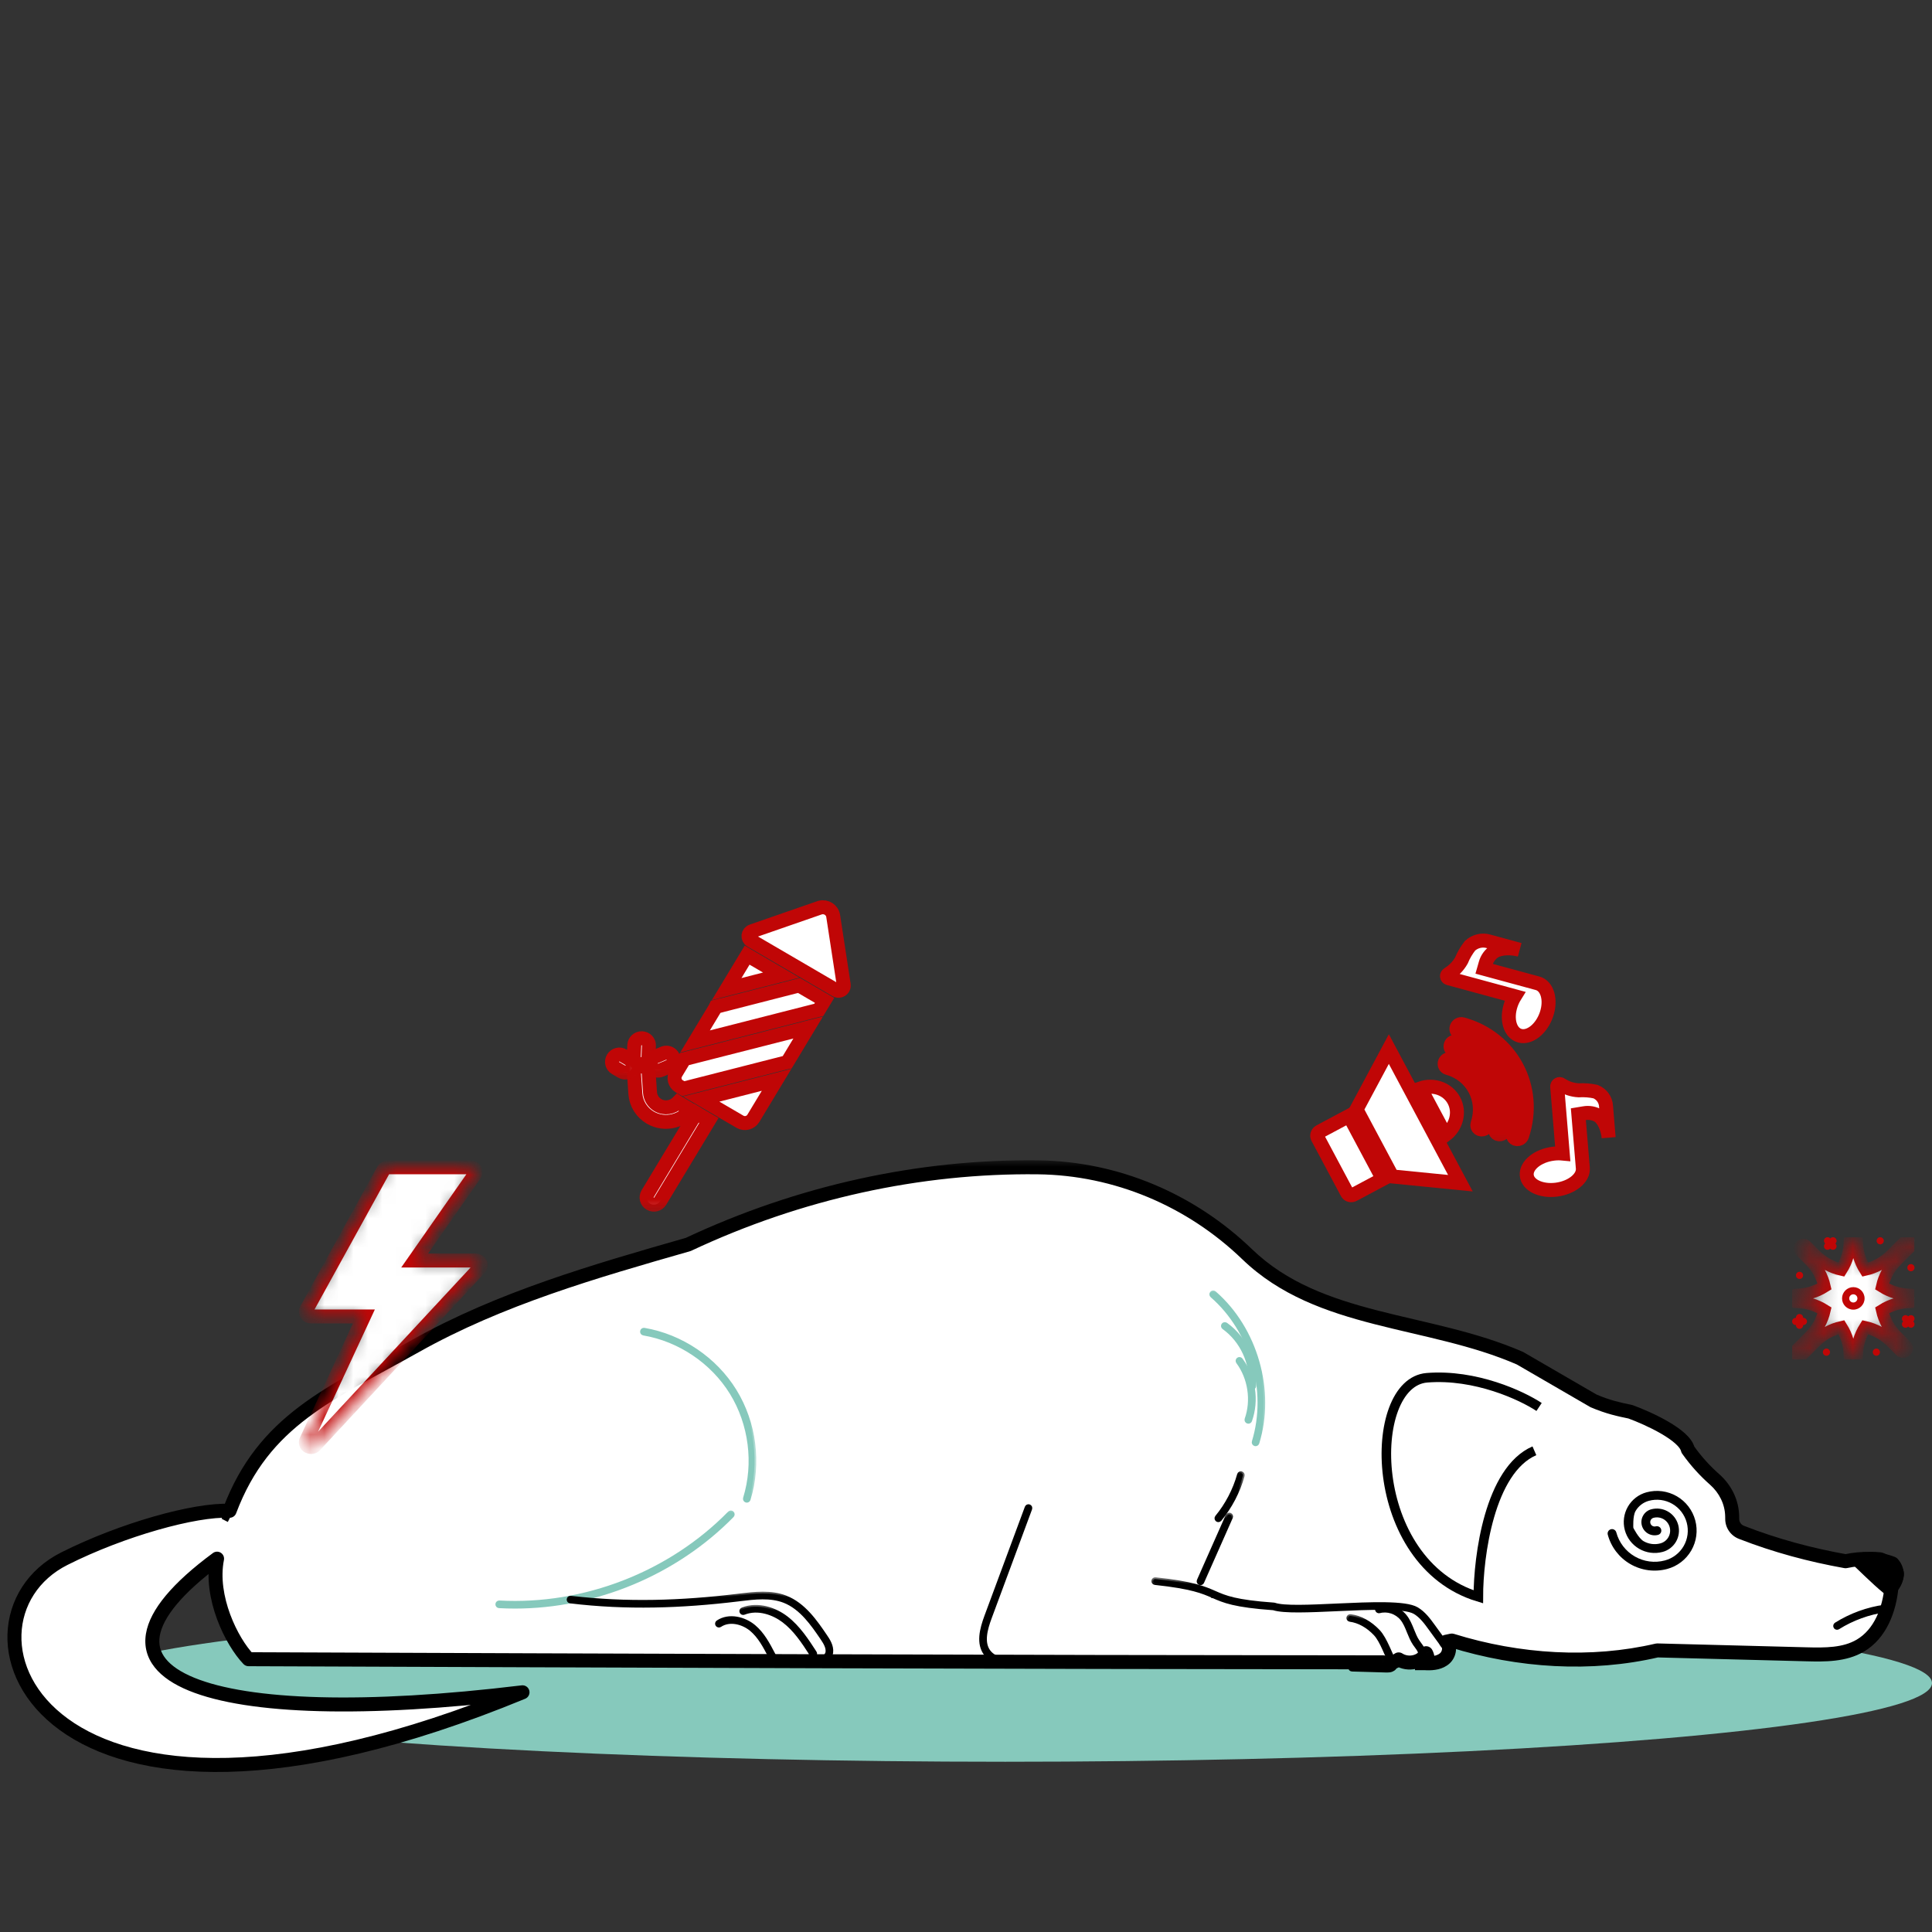 <svg xmlns="http://www.w3.org/2000/svg" fill="none" viewBox="0 0 134 134" height="134" width="134">
<rect x="0" y="0" width="134" height="134" fill="#333333" stroke="none"/>
<ellipse fill="#86C9BC" ry="5.457" rx="64.276" cy="116.735" cx="69.724"></ellipse>
<mask fill="black" height="43" width="133" y="80.417" x="0" maskUnits="userSpaceOnUse" id="path-2-outside-1_0_320">
<rect height="43" width="133" y="80.417" fill="white"></rect>
<path d="M17.239 115.08L17.238 115.08C16.069 113.866 14.526 110.771 15.056 108.106C3.933 116.315 14.394 120.023 36.241 117.375C2.477 131.277 -4.254 112.491 4.463 108.106C8.492 106.08 13.538 104.679 15.924 104.786C18.301 98.472 22.936 96.659 28.818 93.356C34.701 90.052 41.254 88.168 47.74 86.311C55.446 82.691 63.769 80.867 71.991 80.963C77.418 81.026 82.595 83.224 86.501 86.993C91.515 91.831 99.049 91.427 105.423 94.204L110.525 97.163C111.556 97.602 112.313 97.759 113.071 97.915L113.083 97.918C114.32 98.369 116.85 99.525 117.068 100.544C117.659 101.378 118.278 102.04 118.927 102.615C119.662 103.263 120.12 104.176 120.14 105.155L120.14 105.156C120.141 105.219 120.143 105.282 120.143 105.345C120.141 105.759 120.394 106.13 120.782 106.28C123.165 107.21 125.567 107.847 128.004 108.285C129.146 108.041 130.27 108.058 131.257 108.442C131.714 108.949 131.601 109.627 131.192 110.044C131.047 111.659 130.414 113.32 129.028 114.137C127.927 114.787 126.568 114.773 125.287 114.739L114.938 114.47C110.375 115.536 105.359 115.235 100.696 113.785L100.299 113.869C100.625 114.157 100.534 114.728 100.211 115.019C99.888 115.309 99.422 115.374 98.988 115.363C99.052 115.131 99.025 114.875 98.91 114.663C98.609 115.312 97.65 115.508 97.009 115.093C96.693 115.311 96.282 115.42 95.944 115.297C69.715 115.281 43.477 115.181 17.239 115.08Z"></path>
</mask>
<path fill="white" d="M17.239 115.08L17.238 115.08C16.069 113.866 14.526 110.771 15.056 108.106C3.933 116.315 14.394 120.023 36.241 117.375C2.477 131.277 -4.254 112.491 4.463 108.106C8.492 106.08 13.538 104.679 15.924 104.786C18.301 98.472 22.936 96.659 28.818 93.356C34.701 90.052 41.254 88.168 47.74 86.311C55.446 82.691 63.769 80.867 71.991 80.963C77.418 81.026 82.595 83.224 86.501 86.993C91.515 91.831 99.049 91.427 105.423 94.204L110.525 97.163C111.556 97.602 112.313 97.759 113.071 97.915L113.083 97.918C114.32 98.369 116.85 99.525 117.068 100.544C117.659 101.378 118.278 102.04 118.927 102.615C119.662 103.263 120.12 104.176 120.14 105.155L120.14 105.156C120.141 105.219 120.143 105.282 120.143 105.345C120.141 105.759 120.394 106.13 120.782 106.28C123.165 107.21 125.567 107.847 128.004 108.285C129.146 108.041 130.27 108.058 131.257 108.442C131.714 108.949 131.601 109.627 131.192 110.044C131.047 111.659 130.414 113.32 129.028 114.137C127.927 114.787 126.568 114.773 125.287 114.739L114.938 114.47C110.375 115.536 105.359 115.235 100.696 113.785L100.299 113.869C100.625 114.157 100.534 114.728 100.211 115.019C99.888 115.309 99.422 115.374 98.988 115.363C99.052 115.131 99.025 114.875 98.91 114.663C98.609 115.312 97.65 115.508 97.009 115.093C96.693 115.311 96.282 115.42 95.944 115.297C69.715 115.281 43.477 115.181 17.239 115.08Z"></path>
<path mask="url(#path-2-outside-1_0_320)" fill="black" d="M16.14 104.897L15.801 105.559L15.369 105.339L15.708 104.676L16.14 104.897ZM17.238 115.08L17.236 115.565C17.105 115.565 16.979 115.511 16.888 115.417L17.238 115.08ZM17.239 115.08L17.241 114.595L17.241 114.595L17.239 115.08ZM95.944 115.297L95.944 114.812C96 114.812 96.057 114.822 96.11 114.841L95.944 115.297ZM97.009 115.093L96.734 114.693C96.896 114.582 97.109 114.579 97.273 114.686L97.009 115.093ZM98.91 114.663L98.471 114.459C98.548 114.293 98.712 114.184 98.896 114.178C99.079 114.173 99.25 114.271 99.337 114.433L98.91 114.663ZM98.988 115.363L98.976 115.848C98.826 115.844 98.686 115.772 98.597 115.651C98.509 115.531 98.48 115.376 98.52 115.232L98.988 115.363ZM100.211 115.019L100.535 115.379V115.379L100.211 115.019ZM100.299 113.869L99.978 114.233C99.841 114.112 99.783 113.924 99.83 113.747C99.876 113.569 100.018 113.433 100.197 113.395L100.299 113.869ZM100.696 113.785L100.594 113.31C100.676 113.293 100.76 113.297 100.84 113.321L100.696 113.785ZM114.938 114.47L114.827 113.998C114.868 113.989 114.909 113.984 114.95 113.985L114.938 114.47ZM125.287 114.739L125.3 114.254L125.3 114.254L125.287 114.739ZM129.028 114.137L128.782 113.719L128.782 113.719L129.028 114.137ZM131.192 110.044L130.709 110C130.719 109.889 130.767 109.784 130.846 109.704L131.192 110.044ZM131.257 108.442L131.433 107.99C131.503 108.018 131.566 108.061 131.617 108.117L131.257 108.442ZM128.004 108.285L128.106 108.759C128.044 108.772 127.981 108.773 127.919 108.762L128.004 108.285ZM120.782 106.28L120.957 105.827L120.958 105.828L120.782 106.28ZM120.143 105.345H120.628V105.347L120.143 105.345ZM120.14 105.156L120.625 105.145V105.145L120.14 105.156ZM120.14 105.155L119.655 105.167L119.655 105.165L120.14 105.155ZM118.927 102.615L118.606 102.978L118.606 102.978L118.927 102.615ZM117.068 100.544L116.672 100.824C116.634 100.77 116.607 100.709 116.593 100.645L117.068 100.544ZM113.083 97.918L113.181 97.443C113.204 97.448 113.227 97.454 113.249 97.462L113.083 97.918ZM113.071 97.915L113.169 97.44L113.169 97.44L113.071 97.915ZM110.525 97.163L110.335 97.609C110.317 97.601 110.299 97.592 110.282 97.582L110.525 97.163ZM105.423 94.204L105.617 93.759C105.634 93.766 105.651 93.775 105.667 93.784L105.423 94.204ZM86.501 86.993L86.838 86.643L86.838 86.643L86.501 86.993ZM71.991 80.963L71.996 80.478H71.996L71.991 80.963ZM47.74 86.311L47.947 86.75C47.923 86.761 47.899 86.771 47.874 86.778L47.74 86.311ZM28.818 93.356L28.58 92.933L28.58 92.933L28.818 93.356ZM15.924 104.786L16.378 104.957C16.304 105.154 16.112 105.28 15.902 105.271L15.924 104.786ZM4.463 108.106L4.245 107.673L4.463 108.106ZM36.241 117.375L36.182 116.893C36.423 116.864 36.649 117.017 36.71 117.252C36.771 117.487 36.65 117.731 36.425 117.823L36.241 117.375ZM15.056 108.106L14.768 107.716C14.929 107.597 15.146 107.589 15.316 107.697C15.485 107.804 15.57 108.004 15.531 108.201L15.056 108.106ZM17.239 114.595L17.241 114.595L17.238 115.565L17.236 115.565L17.239 114.595ZM17.241 114.595C43.48 114.696 69.716 114.796 95.944 114.812L95.943 115.782C69.714 115.766 43.475 115.666 17.238 115.565L17.241 114.595ZM96.11 114.841C96.249 114.892 96.493 114.859 96.734 114.693L97.284 115.492C96.892 115.762 96.315 115.949 95.777 115.752L96.11 114.841ZM97.273 114.686C97.474 114.816 97.739 114.857 97.984 114.803C98.229 114.75 98.398 114.616 98.471 114.459L99.35 114.868C99.122 115.36 98.661 115.648 98.191 115.751C97.721 115.854 97.186 115.785 96.745 115.5L97.273 114.686ZM99.337 114.433C99.512 114.756 99.553 115.142 99.455 115.494L98.52 115.232C98.552 115.121 98.538 114.994 98.484 114.894L99.337 114.433ZM99 114.878C99.402 114.888 99.707 114.819 99.886 114.658L100.535 115.379C100.069 115.799 99.441 115.86 98.976 115.848L99 114.878ZM99.886 114.658C99.952 114.599 100.005 114.497 100.016 114.393C100.026 114.291 99.995 114.248 99.978 114.233L100.62 113.506C100.929 113.778 101.015 114.165 100.981 114.493C100.947 114.819 100.792 115.148 100.535 115.379L99.886 114.658ZM100.197 113.395L100.594 113.31L100.797 114.259L100.4 114.344L100.197 113.395ZM100.84 113.321C105.43 114.749 110.359 115.042 114.827 113.998L115.048 114.943C110.392 116.03 105.287 115.721 100.552 114.248L100.84 113.321ZM114.95 113.985L125.3 114.254L125.275 115.224L114.925 114.955L114.95 113.985ZM125.3 114.254C126.605 114.289 127.82 114.287 128.782 113.719L129.275 114.554C128.034 115.287 126.531 115.257 125.275 115.224L125.3 114.254ZM128.782 113.719C129.971 113.018 130.57 111.549 130.709 110L131.675 110.087C131.524 111.769 130.857 113.622 129.275 114.555L128.782 113.719ZM130.846 109.704C131.112 109.433 131.149 109.047 130.897 108.767L131.617 108.117C132.279 108.85 132.091 109.821 131.538 110.384L130.846 109.704ZM131.081 108.894C130.206 108.553 129.183 108.529 128.106 108.759L127.903 107.81C129.108 107.552 130.334 107.562 131.433 107.99L131.081 108.894ZM127.919 108.762C125.455 108.32 123.022 107.674 120.606 106.732L120.958 105.828C123.308 106.745 125.679 107.375 128.09 107.807L127.919 108.762ZM120.607 106.732C120.033 106.51 119.655 105.959 119.658 105.344L120.628 105.347C120.627 105.559 120.756 105.75 120.957 105.827L120.607 106.732ZM119.658 105.345C119.658 105.289 119.656 105.232 119.655 105.168L120.625 105.145C120.626 105.207 120.628 105.275 120.628 105.345H119.658ZM119.655 105.168L119.655 105.167L120.625 105.144L120.625 105.145L119.655 105.168ZM119.655 105.165C119.638 104.333 119.248 103.545 118.606 102.978L119.248 102.251C120.076 102.982 120.602 104.019 120.625 105.145L119.655 105.165ZM118.606 102.978C117.932 102.381 117.287 101.691 116.672 100.824L117.463 100.263C118.032 101.064 118.625 101.699 119.249 102.252L118.606 102.978ZM112.984 98.393L112.972 98.39L113.169 97.44L113.181 97.443L112.984 98.393ZM112.972 98.39C112.209 98.233 111.413 98.068 110.335 97.609L110.715 96.716C111.699 97.136 112.417 97.285 113.169 97.44L112.972 98.39ZM105.23 94.648C102.09 93.28 98.691 92.705 95.331 91.841C92.005 90.986 88.765 89.852 86.164 87.341L86.838 86.643C89.251 88.972 92.284 90.055 95.573 90.901C98.827 91.739 102.383 92.35 105.617 93.759L105.23 94.648ZM86.164 87.342C82.344 83.656 77.284 81.51 71.985 81.448L71.996 80.478C77.552 80.543 82.846 82.792 86.838 86.643L86.164 87.342ZM71.985 81.448C63.839 81.353 55.588 83.16 47.947 86.75L47.534 85.872C55.304 82.222 63.7 80.381 71.996 80.478L71.985 81.448ZM47.874 86.778C41.379 88.637 34.881 90.507 29.055 93.779L28.58 92.933C34.521 89.597 41.13 87.699 47.607 85.845L47.874 86.778ZM29.055 93.779C23.107 97.119 18.678 98.847 16.378 104.957L15.47 104.615C17.923 98.098 22.764 96.2 28.58 92.933L29.055 93.779ZM15.902 105.271C14.79 105.221 12.993 105.526 10.943 106.113C8.906 106.695 6.666 107.541 4.681 108.54L4.245 107.673C6.289 106.645 8.587 105.777 10.676 105.18C12.752 104.586 14.672 104.244 15.945 104.302L15.902 105.271ZM4.681 108.54C2.658 109.557 1.549 111.395 1.488 113.374C1.426 115.354 2.413 117.534 4.707 119.206C9.31 122.559 19.22 123.859 36.056 116.926L36.425 117.823C19.498 124.793 9.16 123.651 4.136 119.99C1.617 118.155 0.445 115.685 0.518 113.344C0.591 111.002 1.91 108.847 4.245 107.673L4.681 108.54ZM36.299 117.856C30.821 118.52 26.046 118.787 22.137 118.683C18.238 118.579 15.16 118.105 13.101 117.261C12.07 116.838 11.255 116.307 10.731 115.646C10.193 114.969 9.979 114.179 10.123 113.311C10.263 112.463 10.738 111.577 11.504 110.659C12.273 109.738 13.358 108.756 14.768 107.716L15.344 108.497C13.972 109.509 12.952 110.439 12.249 111.281C11.543 112.127 11.182 112.856 11.08 113.469C10.982 114.062 11.12 114.577 11.491 115.043C11.873 115.525 12.522 115.975 13.469 116.363C15.365 117.141 18.303 117.61 22.163 117.713C26.012 117.816 30.737 117.553 36.182 116.893L36.299 117.856ZM16.888 115.417C16.248 114.752 15.539 113.613 15.055 112.305C14.571 110.997 14.292 109.462 14.58 108.012L15.531 108.201C15.29 109.415 15.518 110.76 15.965 111.969C16.412 113.178 17.058 114.194 17.587 114.744L16.888 115.417ZM105.667 93.784L110.768 96.743L110.282 97.582L105.18 94.623L105.667 93.784ZM113.249 97.462C113.886 97.694 114.856 98.107 115.701 98.598C116.123 98.843 116.53 99.117 116.852 99.406C117.16 99.685 117.455 100.034 117.542 100.442L116.593 100.645C116.572 100.544 116.468 100.367 116.202 100.127C115.95 99.9 115.606 99.665 115.214 99.437C114.431 98.983 113.517 98.592 112.917 98.374L113.249 97.462Z"></path>
<path fill="black" d="M127.936 107.971C128.739 107.689 129.598 107.585 130.441 107.667C130.878 107.71 131.864 108.481 132.015 108.909C132.128 109.235 131.988 109.591 131.85 109.906C131.677 110.298 131.374 110.763 130.968 110.672C130.834 110.641 130.721 110.553 130.614 110.467C129.907 109.898 128.719 108.714 127.936 107.971Z"></path>
<mask fill="black" height="12" width="5" y="89.183" x="83.002" maskUnits="userSpaceOnUse" id="path-5-outside-2_0_320">
<rect height="12" width="5" y="89.183" x="83.002" fill="white"></rect>
<path d="M87.084 100.183C87.071 100.183 87.056 100.18 87.043 100.176C86.967 100.153 86.923 100.073 86.947 99.997C88.029 96.465 86.839 92.305 84.051 89.88C83.992 89.828 83.985 89.738 84.037 89.678C84.089 89.618 84.179 89.612 84.24 89.665C87.109 92.161 88.337 96.444 87.222 100.081C87.202 100.142 87.146 100.183 87.084 100.183Z"></path>
</mask>
<path fill="#86C9BC" d="M87.084 100.183C87.071 100.183 87.056 100.18 87.043 100.176C86.967 100.153 86.923 100.073 86.947 99.997C88.029 96.465 86.839 92.305 84.051 89.88C83.992 89.828 83.985 89.738 84.037 89.678C84.089 89.618 84.179 89.612 84.24 89.665C87.109 92.161 88.337 96.444 87.222 100.081C87.202 100.142 87.146 100.183 87.084 100.183Z"></path>
<path mask="url(#path-5-outside-2_0_320)" stroke-width="0.243" stroke="#86C9BC" d="M87.084 100.183C87.071 100.183 87.056 100.18 87.043 100.176C86.967 100.153 86.923 100.073 86.947 99.997C88.029 96.465 86.839 92.305 84.051 89.88C83.992 89.828 83.985 89.738 84.037 89.678C84.089 89.618 84.179 89.612 84.24 89.665C87.109 92.161 88.337 96.444 87.222 100.081C87.202 100.142 87.146 100.183 87.084 100.183Z"></path>
<mask fill="black" height="6" width="4" y="91.275" x="83.808" maskUnits="userSpaceOnUse" id="path-6-outside-3_0_320">
<rect height="6" width="4" y="91.275" x="83.808" fill="white"></rect>
<path d="M86.859 96.275C86.855 96.275 86.85 96.275 86.846 96.273C86.767 96.266 86.708 96.197 86.716 96.118C86.857 94.571 86.132 92.986 84.869 92.082C84.803 92.035 84.789 91.946 84.835 91.882C84.88 91.818 84.971 91.802 85.035 91.849C86.379 92.811 87.152 94.497 87.001 96.144C86.994 96.219 86.931 96.275 86.859 96.275Z"></path>
</mask>
<path fill="#86C9BC" d="M86.859 96.275C86.855 96.275 86.85 96.275 86.846 96.273C86.767 96.266 86.708 96.197 86.716 96.118C86.857 94.571 86.132 92.986 84.869 92.082C84.803 92.035 84.789 91.946 84.835 91.882C84.88 91.818 84.971 91.802 85.035 91.849C86.379 92.811 87.152 94.497 87.001 96.144C86.994 96.219 86.931 96.275 86.859 96.275Z"></path>
<path mask="url(#path-6-outside-3_0_320)" stroke-width="0.243" stroke="#86C9BC" d="M86.859 96.275C86.855 96.275 86.85 96.275 86.846 96.273C86.767 96.266 86.708 96.197 86.716 96.118C86.857 94.571 86.132 92.986 84.869 92.082C84.803 92.035 84.789 91.946 84.835 91.882C84.88 91.818 84.971 91.802 85.035 91.849C86.379 92.811 87.152 94.497 87.001 96.144C86.994 96.219 86.931 96.275 86.859 96.275Z"></path>
<mask fill="black" height="6" width="3" y="93.623" x="84.822" maskUnits="userSpaceOnUse" id="path-7-outside-4_0_320">
<rect height="6" width="3" y="93.623" x="84.822" fill="white"></rect>
<path d="M86.584 98.623C86.569 98.623 86.551 98.62 86.536 98.615C86.461 98.588 86.422 98.507 86.447 98.432C86.909 97.132 86.674 95.577 85.851 94.472C85.803 94.408 85.817 94.318 85.879 94.271C85.944 94.225 86.032 94.238 86.08 94.302C86.973 95.5 87.216 97.12 86.719 98.528C86.699 98.587 86.643 98.623 86.584 98.623Z"></path>
</mask>
<path fill="#86C9BC" d="M86.584 98.623C86.569 98.623 86.551 98.62 86.536 98.615C86.461 98.588 86.422 98.507 86.447 98.432C86.909 97.132 86.674 95.577 85.851 94.472C85.803 94.408 85.817 94.318 85.879 94.271C85.944 94.225 86.032 94.238 86.08 94.302C86.973 95.5 87.216 97.12 86.719 98.528C86.699 98.587 86.643 98.623 86.584 98.623Z"></path>
<path mask="url(#path-7-outside-4_0_320)" stroke-width="0.243" stroke="#86C9BC" d="M86.584 98.623C86.569 98.623 86.551 98.62 86.536 98.615C86.461 98.588 86.422 98.507 86.447 98.432C86.909 97.132 86.674 95.577 85.851 94.472C85.803 94.408 85.817 94.318 85.879 94.271C85.944 94.225 86.032 94.238 86.08 94.302C86.973 95.5 87.216 97.12 86.719 98.528C86.699 98.587 86.643 98.623 86.584 98.623Z"></path>
<mask fill="black" height="14" width="9" y="91.099" x="43.516" maskUnits="userSpaceOnUse" id="path-8-outside-5_0_320">
<rect height="14" width="9" y="91.099" x="43.516" fill="white"></rect>
<path d="M51.797 104.099C51.784 104.099 51.768 104.096 51.754 104.092C51.679 104.069 51.636 103.989 51.66 103.912C52.404 101.498 52.057 98.77 50.733 96.617C49.406 94.464 47.127 92.926 44.634 92.503C44.557 92.489 44.504 92.416 44.519 92.338C44.53 92.259 44.605 92.206 44.682 92.219C47.255 92.657 49.609 94.244 50.976 96.466C52.344 98.688 52.702 101.503 51.934 103.998C51.915 104.059 51.858 104.099 51.797 104.099Z"></path>
</mask>
<path fill="#86C9BC" d="M51.797 104.099C51.784 104.099 51.768 104.096 51.754 104.092C51.679 104.069 51.636 103.989 51.66 103.912C52.404 101.498 52.057 98.77 50.733 96.617C49.406 94.464 47.127 92.926 44.634 92.503C44.557 92.489 44.504 92.416 44.519 92.338C44.53 92.259 44.605 92.206 44.682 92.219C47.255 92.657 49.609 94.244 50.976 96.466C52.344 98.688 52.702 101.503 51.934 103.998C51.915 104.059 51.858 104.099 51.797 104.099Z"></path>
<path mask="url(#path-8-outside-5_0_320)" stroke-width="0.243" stroke="#86C9BC" d="M51.797 104.099C51.784 104.099 51.768 104.096 51.754 104.092C51.679 104.069 51.636 103.989 51.66 103.912C52.404 101.498 52.057 98.77 50.733 96.617C49.406 94.464 47.127 92.926 44.634 92.503C44.557 92.489 44.504 92.416 44.519 92.338C44.53 92.259 44.605 92.206 44.682 92.219C47.255 92.657 49.609 94.244 50.976 96.466C52.344 98.688 52.702 101.503 51.934 103.998C51.915 104.059 51.858 104.099 51.797 104.099Z"></path>
<mask fill="black" height="8" width="18" y="104.446" x="33.482" maskUnits="userSpaceOnUse" id="path-9-outside-6_0_320">
<rect height="8" width="18" y="104.446" x="33.482" fill="white"></rect>
<path d="M35.713 111.446C35.347 111.446 34.982 111.437 34.616 111.416C34.538 111.412 34.478 111.345 34.482 111.266C34.486 111.187 34.554 111.126 34.632 111.13C40.505 111.45 46.47 109.134 50.588 104.932C50.642 104.875 50.733 104.874 50.789 104.929C50.846 104.984 50.847 105.075 50.792 105.132C46.875 109.131 41.305 111.446 35.713 111.446Z"></path>
</mask>
<path fill="#86C9BC" d="M35.713 111.446C35.347 111.446 34.982 111.437 34.616 111.416C34.538 111.412 34.478 111.345 34.482 111.266C34.486 111.187 34.554 111.126 34.632 111.13C40.505 111.45 46.47 109.134 50.588 104.932C50.642 104.875 50.733 104.874 50.789 104.929C50.846 104.984 50.847 105.075 50.792 105.132C46.875 109.131 41.305 111.446 35.713 111.446Z"></path>
<path mask="url(#path-9-outside-6_0_320)" stroke-width="0.243" stroke="#86C9BC" d="M35.713 111.446C35.347 111.446 34.982 111.437 34.616 111.416C34.538 111.412 34.478 111.345 34.482 111.266C34.486 111.187 34.554 111.126 34.632 111.13C40.505 111.45 46.47 109.134 50.588 104.932C50.642 104.875 50.733 104.874 50.789 104.929C50.846 104.984 50.847 105.075 50.792 105.132C46.875 109.131 41.305 111.446 35.713 111.446Z"></path>
<mask fill="black" height="13" width="5" y="103.452" x="67.038" maskUnits="userSpaceOnUse" id="path-10-outside-7_0_320">
<rect height="13" width="5" y="103.452" x="67.038" fill="white"></rect>
<path d="M70.525 115.452C69.673 115.452 68.841 115.347 68.365 114.73C67.805 114.001 68.067 112.993 68.396 112.102L71.198 104.546C71.226 104.473 71.309 104.434 71.383 104.462C71.457 104.49 71.495 104.571 71.467 104.647L68.665 112.201C68.362 113.018 68.117 113.937 68.593 114.555C69.021 115.111 69.85 115.177 70.682 115.165C70.759 115.167 70.827 115.227 70.828 115.306C70.829 115.385 70.765 115.451 70.686 115.452C70.633 115.452 70.579 115.452 70.525 115.452Z"></path>
</mask>
<path fill="black" d="M70.525 115.452C69.673 115.452 68.841 115.347 68.365 114.73C67.805 114.001 68.067 112.993 68.396 112.102L71.198 104.546C71.226 104.473 71.309 104.434 71.383 104.462C71.457 104.49 71.495 104.571 71.467 104.647L68.665 112.201C68.362 113.018 68.117 113.937 68.593 114.555C69.021 115.111 69.85 115.177 70.682 115.165C70.759 115.167 70.827 115.227 70.828 115.306C70.829 115.385 70.765 115.451 70.686 115.452C70.633 115.452 70.579 115.452 70.525 115.452Z"></path>
<path mask="url(#path-10-outside-7_0_320)" stroke-width="0.243" stroke="black" d="M70.525 115.452C69.673 115.452 68.841 115.347 68.365 114.73C67.805 114.001 68.067 112.993 68.396 112.102L71.198 104.546C71.226 104.473 71.309 104.434 71.383 104.462C71.457 104.49 71.495 104.571 71.467 104.647L68.665 112.201C68.362 113.018 68.117 113.937 68.593 114.555C69.021 115.111 69.85 115.177 70.682 115.165C70.759 115.167 70.827 115.227 70.828 115.306C70.829 115.385 70.765 115.451 70.686 115.452C70.633 115.452 70.579 115.452 70.525 115.452Z"></path>
<mask fill="black" height="5" width="3" y="101.451" x="83.359" maskUnits="userSpaceOnUse" id="path-11-outside-8_0_320">
<rect height="5" width="3" y="101.451" x="83.359" fill="white"></rect>
<path d="M84.502 105.451C84.47 105.451 84.438 105.44 84.412 105.417C84.35 105.367 84.341 105.277 84.391 105.216C85.096 104.36 85.626 103.344 85.926 102.275C85.946 102.198 86.025 102.154 86.102 102.175C86.178 102.197 86.222 102.275 86.202 102.351C85.893 103.458 85.343 104.512 84.614 105.399C84.585 105.432 84.543 105.451 84.502 105.451Z"></path>
</mask>
<path fill="black" d="M84.502 105.451C84.47 105.451 84.438 105.44 84.412 105.417C84.35 105.367 84.341 105.277 84.391 105.216C85.096 104.36 85.626 103.344 85.926 102.275C85.946 102.198 86.025 102.154 86.102 102.175C86.178 102.197 86.222 102.275 86.202 102.351C85.893 103.458 85.343 104.512 84.614 105.399C84.585 105.432 84.543 105.451 84.502 105.451Z"></path>
<path mask="url(#path-11-outside-8_0_320)" stroke-width="0.243" stroke="black" d="M84.502 105.451C84.47 105.451 84.438 105.44 84.412 105.417C84.35 105.367 84.341 105.277 84.391 105.216C85.096 104.36 85.626 103.344 85.926 102.275C85.946 102.198 86.025 102.154 86.102 102.175C86.178 102.197 86.222 102.275 86.202 102.351C85.893 103.458 85.343 104.512 84.614 105.399C84.585 105.432 84.543 105.451 84.502 105.451Z"></path>
<mask fill="black" height="6" width="4" y="104.822" x="82.121" maskUnits="userSpaceOnUse" id="path-12-outside-9_0_320">
<rect height="6" width="4" y="104.822" x="82.121" fill="white"></rect>
<path d="M83.265 109.822C83.245 109.822 83.225 109.818 83.206 109.81C83.133 109.778 83.102 109.693 83.133 109.621L85.127 105.123C85.159 105.051 85.243 105.018 85.315 105.049C85.388 105.082 85.422 105.166 85.388 105.239L83.396 109.736C83.371 109.79 83.32 109.822 83.265 109.822Z"></path>
</mask>
<path fill="black" d="M83.265 109.822C83.245 109.822 83.225 109.818 83.206 109.81C83.133 109.778 83.102 109.693 83.133 109.621L85.127 105.123C85.159 105.051 85.243 105.018 85.315 105.049C85.388 105.082 85.422 105.166 85.388 105.239L83.396 109.736C83.371 109.79 83.32 109.822 83.265 109.822Z"></path>
<path mask="url(#path-12-outside-9_0_320)" stroke-width="0.243" stroke="black" d="M83.265 109.822C83.245 109.822 83.225 109.818 83.206 109.81C83.133 109.778 83.102 109.693 83.133 109.621L85.127 105.123C85.159 105.051 85.243 105.018 85.315 105.049C85.388 105.082 85.422 105.166 85.388 105.239L83.396 109.736C83.371 109.79 83.32 109.822 83.265 109.822Z"></path>
<mask fill="black" height="7" width="22" y="109.389" x="78.982" maskUnits="userSpaceOnUse" id="path-13-outside-10_0_320">
<rect height="7" width="22" y="109.389" x="78.982" fill="white"></rect>
<path d="M100.13 114.246C100.238 114.394 100.333 114.54 100.318 114.678L100.127 115.389L100.604 114.709C100.631 114.469 100.499 114.265 100.362 114.078L99.421 112.783L99.42 112.782C99.112 112.356 98.763 111.876 98.264 111.584C97.478 111.123 95.056 111.234 92.709 111.34L92.704 111.341C90.824 111.427 89.048 111.508 88.399 111.284C88.386 111.28 88.374 111.278 88.361 111.276C85.678 111.085 84.985 110.781 84.251 110.459L84.249 110.458C83.511 110.136 82.75 109.803 80.141 109.521C80.059 109.512 79.992 109.569 79.983 109.649C79.974 109.727 80.031 109.798 80.111 109.806C82.675 110.082 83.418 110.407 84.135 110.721L84.135 110.722L84.137 110.722C84.892 111.053 85.608 111.367 88.324 111.561C89.037 111.795 90.825 111.714 92.717 111.628L92.727 111.627C94.922 111.527 97.408 111.413 98.119 111.831C98.565 112.093 98.897 112.549 99.189 112.952L100.13 114.246Z"></path>
</mask>
<path fill="black" d="M100.13 114.246C100.238 114.394 100.333 114.54 100.318 114.678L100.127 115.389L100.604 114.709C100.631 114.469 100.499 114.265 100.362 114.078L99.421 112.783L99.42 112.782C99.112 112.356 98.763 111.876 98.264 111.584C97.478 111.123 95.056 111.234 92.709 111.34L92.704 111.341C90.824 111.427 89.048 111.508 88.399 111.284C88.386 111.28 88.374 111.278 88.361 111.276C85.678 111.085 84.985 110.781 84.251 110.459L84.249 110.458C83.511 110.136 82.75 109.803 80.141 109.521C80.059 109.512 79.992 109.569 79.983 109.649C79.974 109.727 80.031 109.798 80.111 109.806C82.675 110.082 83.418 110.407 84.135 110.721L84.135 110.722L84.137 110.722C84.892 111.053 85.608 111.367 88.324 111.561C89.037 111.795 90.825 111.714 92.717 111.628L92.727 111.627C94.922 111.527 97.408 111.413 98.119 111.831C98.565 112.093 98.897 112.549 99.189 112.952L100.13 114.246Z"></path>
<path mask="url(#path-13-outside-10_0_320)" stroke-width="0.243" stroke="black" d="M100.13 114.246C100.238 114.394 100.333 114.54 100.318 114.678L100.127 115.389L100.604 114.709C100.631 114.469 100.499 114.265 100.362 114.078L99.421 112.783L99.42 112.782C99.112 112.356 98.763 111.876 98.264 111.584C97.478 111.123 95.056 111.234 92.709 111.34L92.704 111.341C90.824 111.427 89.048 111.508 88.399 111.284C88.386 111.28 88.374 111.278 88.361 111.276C85.678 111.085 84.985 110.781 84.251 110.459L84.249 110.458C83.511 110.136 82.75 109.803 80.141 109.521C80.059 109.512 79.992 109.569 79.983 109.649C79.974 109.727 80.031 109.798 80.111 109.806C82.675 110.082 83.418 110.407 84.135 110.721L84.135 110.722L84.137 110.722C84.892 111.053 85.608 111.367 88.324 111.561C89.037 111.795 90.825 111.714 92.717 111.628L92.727 111.627C94.922 111.527 97.408 111.413 98.119 111.831C98.565 112.093 98.897 112.549 99.189 112.952L100.13 114.246Z"></path>
<mask fill="black" height="6" width="5" y="110.72" x="94.493" maskUnits="userSpaceOnUse" id="path-14-outside-11_0_320">
<rect height="6" width="5" y="110.72" x="94.493" fill="white"></rect>
<path d="M98.233 114.193C98.313 114.302 98.39 114.406 98.444 114.519C98.564 114.919 98.671 115.72 98.141 115.72H98.803C98.79 115.399 98.911 114.819 98.702 114.383C98.635 114.244 98.546 114.123 98.46 114.008C98.417 113.952 98.376 113.895 98.338 113.836C98.181 113.605 98.077 113.342 97.964 113.063C97.827 112.725 97.687 112.375 97.45 112.084C97.006 111.54 96.264 111.295 95.601 111.475C95.524 111.496 95.478 111.578 95.497 111.658C95.519 111.739 95.596 111.787 95.674 111.767C96.232 111.615 96.856 111.822 97.231 112.279C97.438 112.535 97.565 112.849 97.698 113.181L97.704 113.196C97.816 113.472 97.932 113.755 98.1 114.009C98.143 114.071 98.186 114.133 98.233 114.193Z"></path>
</mask>
<path fill="black" d="M98.233 114.193C98.313 114.302 98.39 114.406 98.444 114.519C98.564 114.919 98.671 115.72 98.141 115.72H98.803C98.79 115.399 98.911 114.819 98.702 114.383C98.635 114.244 98.546 114.123 98.46 114.008C98.417 113.952 98.376 113.895 98.338 113.836C98.181 113.605 98.077 113.342 97.964 113.063C97.827 112.725 97.687 112.375 97.45 112.084C97.006 111.54 96.264 111.295 95.601 111.475C95.524 111.496 95.478 111.578 95.497 111.658C95.519 111.739 95.596 111.787 95.674 111.767C96.232 111.615 96.856 111.822 97.231 112.279C97.438 112.535 97.565 112.849 97.698 113.181L97.704 113.196C97.816 113.472 97.932 113.755 98.1 114.009C98.143 114.071 98.186 114.133 98.233 114.193Z"></path>
<path mask="url(#path-14-outside-11_0_320)" stroke-width="0.243" stroke="black" d="M98.233 114.193C98.313 114.302 98.39 114.406 98.444 114.519C98.564 114.919 98.671 115.72 98.141 115.72H98.803C98.79 115.399 98.911 114.819 98.702 114.383C98.635 114.244 98.546 114.123 98.46 114.008C98.417 113.952 98.376 113.895 98.338 113.836C98.181 113.605 98.077 113.342 97.964 113.063C97.827 112.725 97.687 112.375 97.45 112.084C97.006 111.54 96.264 111.295 95.601 111.475C95.524 111.496 95.478 111.578 95.497 111.658C95.519 111.739 95.596 111.787 95.674 111.767C96.232 111.615 96.856 111.822 97.231 112.279C97.438 112.535 97.565 112.849 97.698 113.181L97.704 113.196C97.816 113.472 97.932 113.755 98.1 114.009C98.143 114.071 98.186 114.133 98.233 114.193Z"></path>
<mask fill="black" height="5" width="5" y="111.88" x="92.507" maskUnits="userSpaceOnUse" id="path-15-outside-12_0_320">
<rect height="5" width="5" y="111.88" x="92.507" fill="white"></rect>
<path d="M96.216 115.88C96.182 115.88 96.149 115.879 96.118 115.879L93.78 115.811C93.697 115.81 93.632 115.745 93.633 115.666C93.636 115.588 93.708 115.525 93.789 115.529L96.127 115.595C96.228 115.599 96.332 115.602 96.413 115.572C96.462 115.553 96.501 115.518 96.514 115.484C96.186 114.908 95.844 113.823 95.383 113.333C94.868 112.787 94.247 112.441 93.636 112.361C93.555 112.35 93.496 112.278 93.508 112.2C93.52 112.123 93.596 112.069 93.677 112.08C94.36 112.17 95.044 112.549 95.606 113.145C96.102 113.672 96.457 114.785 96.8 115.389C96.812 115.407 96.816 115.429 96.817 115.45C96.824 115.637 96.675 115.777 96.523 115.834C96.421 115.873 96.313 115.88 96.216 115.88Z"></path>
</mask>
<path fill="black" d="M96.216 115.88C96.182 115.88 96.149 115.879 96.118 115.879L93.78 115.811C93.697 115.81 93.632 115.745 93.633 115.666C93.636 115.588 93.708 115.525 93.789 115.529L96.127 115.595C96.228 115.599 96.332 115.602 96.413 115.572C96.462 115.553 96.501 115.518 96.514 115.484C96.186 114.908 95.844 113.823 95.383 113.333C94.868 112.787 94.247 112.441 93.636 112.361C93.555 112.35 93.496 112.278 93.508 112.2C93.52 112.123 93.596 112.069 93.677 112.08C94.36 112.17 95.044 112.549 95.606 113.145C96.102 113.672 96.457 114.785 96.8 115.389C96.812 115.407 96.816 115.429 96.817 115.45C96.824 115.637 96.675 115.777 96.523 115.834C96.421 115.873 96.313 115.88 96.216 115.88Z"></path>
<path mask="url(#path-15-outside-12_0_320)" stroke-width="0.243" stroke="black" d="M96.216 115.88C96.182 115.88 96.149 115.879 96.118 115.879L93.78 115.811C93.697 115.81 93.632 115.745 93.633 115.666C93.636 115.588 93.708 115.525 93.789 115.529L96.127 115.595C96.228 115.599 96.332 115.602 96.413 115.572C96.462 115.553 96.501 115.518 96.514 115.484C96.186 114.908 95.844 113.823 95.383 113.333C94.868 112.787 94.247 112.441 93.636 112.361C93.555 112.35 93.496 112.278 93.508 112.2C93.52 112.123 93.596 112.069 93.677 112.08C94.36 112.17 95.044 112.549 95.606 113.145C96.102 113.672 96.457 114.785 96.8 115.389C96.812 115.407 96.816 115.429 96.817 115.45C96.824 115.637 96.675 115.777 96.523 115.834C96.421 115.873 96.313 115.88 96.216 115.88Z"></path>
<mask fill="black" height="3" width="5" y="110.916" x="126.27" maskUnits="userSpaceOnUse" id="path-16-outside-13_0_320">
<rect height="3" width="5" y="110.916" x="126.27" fill="white"></rect>
<path d="M127.414 112.916C127.366 112.916 127.32 112.892 127.292 112.848C127.251 112.781 127.27 112.694 127.337 112.651C128.36 112.009 129.534 111.582 130.731 111.418C130.808 111.407 130.881 111.461 130.891 111.54C130.903 111.619 130.847 111.691 130.769 111.702C129.614 111.862 128.479 112.274 127.49 112.895C127.467 112.909 127.439 112.916 127.414 112.916Z"></path>
</mask>
<path fill="black" d="M127.414 112.916C127.366 112.916 127.32 112.892 127.292 112.848C127.251 112.781 127.27 112.694 127.337 112.651C128.36 112.009 129.534 111.582 130.731 111.418C130.808 111.407 130.881 111.461 130.891 111.54C130.903 111.619 130.847 111.691 130.769 111.702C129.614 111.862 128.479 112.274 127.49 112.895C127.467 112.909 127.439 112.916 127.414 112.916Z"></path>
<path mask="url(#path-16-outside-13_0_320)" stroke-width="0.243" stroke="black" d="M127.414 112.916C127.366 112.916 127.32 112.892 127.292 112.848C127.251 112.781 127.27 112.694 127.337 112.651C128.36 112.009 129.534 111.582 130.731 111.418C130.808 111.407 130.881 111.461 130.891 111.54C130.903 111.619 130.847 111.691 130.769 111.702C129.614 111.862 128.479 112.274 127.49 112.895C127.467 112.909 127.439 112.916 127.414 112.916Z"></path>
<mask fill="black" height="6" width="20" y="110.291" x="38.426" maskUnits="userSpaceOnUse" id="path-17-outside-14_0_320">
<rect height="6" width="20" y="110.291" x="38.426" fill="white"></rect>
<path d="M56.93 115.291C56.804 115.291 56.686 115.248 56.59 115.165C56.53 115.114 56.524 115.023 56.576 114.963C56.627 114.902 56.718 114.896 56.777 114.947C56.868 115.027 56.977 115.007 57.054 114.978C57.223 114.914 57.359 114.746 57.38 114.582C57.419 114.255 57.223 113.935 57.002 113.609C56.364 112.674 55.57 111.51 54.389 111.05C53.433 110.679 52.355 110.809 51.312 110.936L51.169 110.954C47.277 111.425 43.445 111.557 39.551 111.085C39.473 111.076 39.416 111.005 39.427 110.926C39.436 110.848 39.507 110.792 39.586 110.801C43.457 111.269 47.264 111.136 51.135 110.67L51.279 110.652C52.357 110.521 53.47 110.385 54.491 110.784C55.757 111.276 56.579 112.48 57.237 113.448C57.431 113.73 57.721 114.155 57.664 114.617C57.631 114.884 57.423 115.143 57.158 115.246C57.081 115.275 57.004 115.291 56.93 115.291Z"></path>
</mask>
<path fill="black" d="M56.93 115.291C56.804 115.291 56.686 115.248 56.59 115.165C56.53 115.114 56.524 115.023 56.576 114.963C56.627 114.902 56.718 114.896 56.777 114.947C56.868 115.027 56.977 115.007 57.054 114.978C57.223 114.914 57.359 114.746 57.38 114.582C57.419 114.255 57.223 113.935 57.002 113.609C56.364 112.674 55.57 111.51 54.389 111.05C53.433 110.679 52.355 110.809 51.312 110.936L51.169 110.954C47.277 111.425 43.445 111.557 39.551 111.085C39.473 111.076 39.416 111.005 39.427 110.926C39.436 110.848 39.507 110.792 39.586 110.801C43.457 111.269 47.264 111.136 51.135 110.67L51.279 110.652C52.357 110.521 53.47 110.385 54.491 110.784C55.757 111.276 56.579 112.48 57.237 113.448C57.431 113.73 57.721 114.155 57.664 114.617C57.631 114.884 57.423 115.143 57.158 115.246C57.081 115.275 57.004 115.291 56.93 115.291Z"></path>
<path mask="url(#path-17-outside-14_0_320)" stroke-width="0.243" stroke="black" d="M56.93 115.291C56.804 115.291 56.686 115.248 56.59 115.165C56.53 115.114 56.524 115.023 56.576 114.963C56.627 114.902 56.718 114.896 56.777 114.947C56.868 115.027 56.977 115.007 57.054 114.978C57.223 114.914 57.359 114.746 57.38 114.582C57.419 114.255 57.223 113.935 57.002 113.609C56.364 112.674 55.57 111.51 54.389 111.05C53.433 110.679 52.355 110.809 51.312 110.936L51.169 110.954C47.277 111.425 43.445 111.557 39.551 111.085C39.473 111.076 39.416 111.005 39.427 110.926C39.436 110.848 39.507 110.792 39.586 110.801C43.457 111.269 47.264 111.136 51.135 110.67L51.279 110.652C52.357 110.521 53.47 110.385 54.491 110.784C55.757 111.276 56.579 112.48 57.237 113.448C57.431 113.73 57.721 114.155 57.664 114.617C57.631 114.884 57.423 115.143 57.158 115.246C57.081 115.275 57.004 115.291 56.93 115.291Z"></path>
<mask fill="black" height="5" width="7" y="111.221" x="50.402" maskUnits="userSpaceOnUse" id="path-18-outside-15_0_320">
<rect height="5" width="7" y="111.221" x="50.402" fill="white"></rect>
<path d="M55.943 115.221C55.878 115.221 55.815 115.21 55.755 115.187C55.68 115.16 55.642 115.077 55.67 115.003C55.697 114.929 55.78 114.891 55.854 114.919C55.932 114.947 56.028 114.935 56.112 114.886C56.18 114.846 56.229 114.789 56.252 114.725C55.716 113.894 55.157 113.04 54.363 112.433C53.675 111.907 52.587 111.485 51.599 111.879C51.525 111.909 51.442 111.873 51.413 111.799C51.383 111.726 51.418 111.643 51.492 111.614C52.592 111.175 53.786 111.632 54.538 112.206C55.387 112.856 55.993 113.794 56.527 114.621C56.547 114.651 56.555 114.687 56.55 114.721C56.523 114.89 56.416 115.039 56.256 115.133C56.158 115.191 56.049 115.221 55.943 115.221Z"></path>
</mask>
<path fill="black" d="M55.943 115.221C55.878 115.221 55.815 115.21 55.755 115.187C55.68 115.16 55.642 115.077 55.67 115.003C55.697 114.929 55.78 114.891 55.854 114.919C55.932 114.947 56.028 114.935 56.112 114.886C56.18 114.846 56.229 114.789 56.252 114.725C55.716 113.894 55.157 113.04 54.363 112.433C53.675 111.907 52.587 111.485 51.599 111.879C51.525 111.909 51.442 111.873 51.413 111.799C51.383 111.726 51.418 111.643 51.492 111.614C52.592 111.175 53.786 111.632 54.538 112.206C55.387 112.856 55.993 113.794 56.527 114.621C56.547 114.651 56.555 114.687 56.55 114.721C56.523 114.89 56.416 115.039 56.256 115.133C56.158 115.191 56.049 115.221 55.943 115.221Z"></path>
<path mask="url(#path-18-outside-15_0_320)" stroke-width="0.243" stroke="black" d="M55.943 115.221C55.878 115.221 55.815 115.21 55.755 115.187C55.68 115.16 55.642 115.077 55.67 115.003C55.697 114.929 55.78 114.891 55.854 114.919C55.932 114.947 56.028 114.935 56.112 114.886C56.18 114.846 56.229 114.789 56.252 114.725C55.716 113.894 55.157 113.04 54.363 112.433C53.675 111.907 52.587 111.485 51.599 111.879C51.525 111.909 51.442 111.873 51.413 111.799C51.383 111.726 51.418 111.643 51.492 111.614C52.592 111.175 53.786 111.632 54.538 112.206C55.387 112.856 55.993 113.794 56.527 114.621C56.547 114.651 56.555 114.687 56.55 114.721C56.523 114.89 56.416 115.039 56.256 115.133C56.158 115.191 56.049 115.221 55.943 115.221Z"></path>
<mask fill="black" height="5" width="6" y="111.103" x="48.718" maskUnits="userSpaceOnUse" id="path-19-outside-16_0_320">
<rect height="5" width="6" y="111.103" x="48.718" fill="white"></rect>
<path d="M53.606 115.103C53.553 115.103 53.504 115.075 53.478 115.027L53.379 114.838C53.036 114.183 52.68 113.506 52.111 113.027C51.537 112.544 50.607 112.289 49.941 112.736C49.876 112.779 49.787 112.762 49.742 112.697C49.698 112.631 49.715 112.542 49.782 112.498C50.565 111.972 51.64 112.257 52.296 112.809C52.907 113.322 53.276 114.026 53.632 114.705L53.731 114.892C53.768 114.962 53.742 115.049 53.672 115.086C53.651 115.098 53.627 115.103 53.606 115.103Z"></path>
</mask>
<path fill="black" d="M53.606 115.103C53.553 115.103 53.504 115.075 53.478 115.027L53.379 114.838C53.036 114.183 52.68 113.506 52.111 113.027C51.537 112.544 50.607 112.289 49.941 112.736C49.876 112.779 49.787 112.762 49.742 112.697C49.698 112.631 49.715 112.542 49.782 112.498C50.565 111.972 51.64 112.257 52.296 112.809C52.907 113.322 53.276 114.026 53.632 114.705L53.731 114.892C53.768 114.962 53.742 115.049 53.672 115.086C53.651 115.098 53.627 115.103 53.606 115.103Z"></path>
<path mask="url(#path-19-outside-16_0_320)" stroke-width="0.243" stroke="black" d="M53.606 115.103C53.553 115.103 53.504 115.075 53.478 115.027L53.379 114.838C53.036 114.183 52.68 113.506 52.111 113.027C51.537 112.544 50.607 112.289 49.941 112.736C49.876 112.779 49.787 112.762 49.742 112.697C49.698 112.631 49.715 112.542 49.782 112.498C50.565 111.972 51.64 112.257 52.296 112.809C52.907 113.322 53.276 114.026 53.632 114.705L53.731 114.892C53.768 114.962 53.742 115.049 53.672 115.086C53.651 115.098 53.627 115.103 53.606 115.103Z"></path>
<path fill="white" d="M111.31 105.851C111.613 105.909 111.932 105.964 112.216 105.849C112.35 105.794 112.483 105.669 112.456 105.526C112.434 105.422 112.336 105.352 112.242 105.301C112.068 105.204 111.884 105.126 111.69 105.071C111.559 105.285 111.447 105.511 111.31 105.851Z"></path>
<path stroke-width="0.662" stroke="black" d="M106.748 97.585C105.559 96.798 102.34 95.289 98.97 95.559C94.757 95.897 94.757 108.391 102.535 110.754C102.535 107.941 103.312 101.975 106.423 100.624"></path>
<g clip-path="url(#clip0_0_320)">
<mask fill="white" id="path-22-inside-17_0_320">
<path d="M131.544 92.704C131.039 92.2 130.694 91.572 130.538 90.882C131.137 90.503 131.825 90.303 132.538 90.303C132.676 90.303 132.787 90.192 132.787 90.055C132.787 89.917 132.676 89.806 132.538 89.806C131.825 89.806 131.137 89.607 130.538 89.228C130.694 88.537 131.039 87.91 131.544 87.405L132.714 86.235C132.811 86.138 132.811 85.98 132.714 85.883C132.617 85.786 132.46 85.786 132.363 85.883L131.192 87.053C130.688 87.558 130.06 87.904 129.369 88.059C128.991 87.461 128.791 86.773 128.791 86.059C128.791 85.922 128.68 85.81 128.543 85.81C128.405 85.81 128.294 85.922 128.294 86.059C128.294 86.773 128.095 87.461 127.716 88.059C127.025 87.904 126.398 87.558 125.893 87.053L125.255 86.416C125.158 86.319 125.001 86.319 124.904 86.416C124.806 86.513 124.806 86.67 124.904 86.767L125.541 87.405C126.046 87.91 126.391 88.537 126.547 89.228C125.948 89.607 125.26 89.806 124.547 89.806C124.409 89.806 124.298 89.917 124.298 90.055C124.298 90.192 124.409 90.303 124.547 90.303C125.26 90.303 125.948 90.503 126.547 90.882C126.391 91.572 126.046 92.2 125.541 92.704L124.371 93.875C124.274 93.972 124.274 94.129 124.371 94.227C124.419 94.275 124.483 94.299 124.547 94.299C124.61 94.299 124.674 94.275 124.722 94.227L125.893 93.056C126.398 92.552 127.025 92.206 127.716 92.051C128.094 92.649 128.294 93.337 128.294 94.051C128.294 94.188 128.405 94.299 128.543 94.299C128.68 94.299 128.791 94.188 128.791 94.051C128.791 93.337 128.991 92.649 129.369 92.051C130.06 92.206 130.688 92.552 131.192 93.056L131.83 93.694C131.878 93.742 131.942 93.767 132.006 93.767C132.069 93.767 132.133 93.742 132.182 93.694C132.279 93.597 132.279 93.439 132.182 93.342L131.544 92.704Z"></path>
</mask>
<path mask="url(#path-22-inside-17_0_320)" stroke-width="0.849" stroke="#C00606" fill="white" d="M131.544 92.704C131.039 92.2 130.694 91.572 130.538 90.882C131.137 90.503 131.825 90.303 132.538 90.303C132.676 90.303 132.787 90.192 132.787 90.055C132.787 89.917 132.676 89.806 132.538 89.806C131.825 89.806 131.137 89.607 130.538 89.228C130.694 88.537 131.039 87.91 131.544 87.405L132.714 86.235C132.811 86.138 132.811 85.98 132.714 85.883C132.617 85.786 132.46 85.786 132.363 85.883L131.192 87.053C130.688 87.558 130.06 87.904 129.369 88.059C128.991 87.461 128.791 86.773 128.791 86.059C128.791 85.922 128.68 85.81 128.543 85.81C128.405 85.81 128.294 85.922 128.294 86.059C128.294 86.773 128.095 87.461 127.716 88.059C127.025 87.904 126.398 87.558 125.893 87.053L125.255 86.416C125.158 86.319 125.001 86.319 124.904 86.416C124.806 86.513 124.806 86.67 124.904 86.767L125.541 87.405C126.046 87.91 126.391 88.537 126.547 89.228C125.948 89.607 125.26 89.806 124.547 89.806C124.409 89.806 124.298 89.917 124.298 90.055C124.298 90.192 124.409 90.303 124.547 90.303C125.26 90.303 125.948 90.503 126.547 90.882C126.391 91.572 126.046 92.2 125.541 92.704L124.371 93.875C124.274 93.972 124.274 94.129 124.371 94.227C124.419 94.275 124.483 94.299 124.547 94.299C124.61 94.299 124.674 94.275 124.722 94.227L125.893 93.056C126.398 92.552 127.025 92.206 127.716 92.051C128.094 92.649 128.294 93.337 128.294 94.051C128.294 94.188 128.405 94.299 128.543 94.299C128.68 94.299 128.791 94.188 128.791 94.051C128.791 93.337 128.991 92.649 129.369 92.051C130.06 92.206 130.688 92.552 131.192 93.056L131.83 93.694C131.878 93.742 131.942 93.767 132.006 93.767C132.069 93.767 132.133 93.742 132.182 93.694C132.279 93.597 132.279 93.439 132.182 93.342L131.544 92.704Z"></path>
<path fill="#C00606" d="M130.407 86.308C130.473 86.308 130.537 86.281 130.583 86.235C130.629 86.188 130.656 86.124 130.656 86.059C130.656 85.993 130.629 85.929 130.583 85.883C130.537 85.837 130.473 85.81 130.407 85.81C130.342 85.81 130.278 85.837 130.231 85.883C130.185 85.929 130.158 85.993 130.158 86.059C130.158 86.124 130.185 86.188 130.231 86.235C130.278 86.281 130.342 86.308 130.407 86.308Z"></path>
<path fill="#C00606" d="M130.141 93.535C130.076 93.535 130.012 93.562 129.965 93.608C129.919 93.655 129.892 93.719 129.892 93.784C129.892 93.85 129.919 93.914 129.965 93.96C130.012 94.006 130.076 94.033 130.141 94.033C130.207 94.033 130.271 94.006 130.317 93.96C130.363 93.914 130.39 93.85 130.39 93.784C130.39 93.719 130.363 93.655 130.317 93.608C130.271 93.562 130.207 93.535 130.141 93.535Z"></path>
<path fill="#C00606" d="M126.678 93.535C126.612 93.535 126.548 93.562 126.502 93.608C126.456 93.655 126.429 93.719 126.429 93.784C126.429 93.85 126.456 93.914 126.502 93.96C126.548 94.006 126.612 94.033 126.678 94.033C126.743 94.033 126.808 94.006 126.854 93.96C126.9 93.914 126.927 93.85 126.927 93.784C126.927 93.719 126.9 93.655 126.854 93.608C126.808 93.562 126.743 93.535 126.678 93.535Z"></path>
<path fill="#C00606" d="M132.363 87.748C132.316 87.794 132.29 87.858 132.29 87.924C132.29 87.989 132.316 88.053 132.363 88.099C132.409 88.146 132.473 88.172 132.538 88.172C132.604 88.172 132.668 88.146 132.714 88.099C132.761 88.053 132.787 87.989 132.787 87.924C132.787 87.858 132.761 87.794 132.714 87.748C132.668 87.701 132.604 87.675 132.538 87.675C132.473 87.675 132.409 87.701 132.363 87.748Z"></path>
<path fill="#C00606" d="M124.813 88.705C124.878 88.705 124.943 88.679 124.989 88.632C125.035 88.586 125.062 88.522 125.062 88.456C125.062 88.391 125.035 88.327 124.989 88.281C124.943 88.234 124.878 88.208 124.813 88.208C124.748 88.208 124.683 88.234 124.637 88.281C124.591 88.327 124.564 88.391 124.564 88.456C124.564 88.522 124.591 88.586 124.637 88.632C124.683 88.679 124.748 88.705 124.813 88.705Z"></path>
<path fill="#C00606" d="M126.58 86.611C126.629 86.66 126.693 86.684 126.756 86.684C126.82 86.684 126.883 86.66 126.932 86.611L126.945 86.599L126.957 86.611C127.006 86.66 127.069 86.684 127.133 86.684C127.197 86.684 127.26 86.66 127.309 86.611C127.406 86.514 127.406 86.357 127.309 86.26L127.296 86.247L127.309 86.235C127.406 86.138 127.406 85.98 127.309 85.883C127.212 85.786 127.054 85.786 126.957 85.883L126.945 85.895L126.932 85.883C126.835 85.786 126.677 85.786 126.58 85.883C126.483 85.98 126.483 86.138 126.58 86.235L126.593 86.247L126.58 86.26C126.483 86.357 126.483 86.514 126.58 86.611Z"></path>
<path fill="#C00606" d="M132.702 91.653L132.714 91.641C132.812 91.543 132.812 91.386 132.714 91.289C132.617 91.192 132.46 91.192 132.363 91.289L132.35 91.301L132.338 91.289C132.241 91.192 132.083 91.192 131.986 91.289C131.889 91.386 131.889 91.543 131.986 91.641L131.998 91.653L131.986 91.666C131.889 91.763 131.889 91.92 131.986 92.017C132.035 92.066 132.098 92.09 132.162 92.09C132.225 92.09 132.289 92.066 132.338 92.017L132.35 92.005L132.363 92.017C132.411 92.066 132.475 92.09 132.539 92.09C132.602 92.09 132.666 92.066 132.714 92.017C132.812 91.92 132.812 91.763 132.714 91.666L132.702 91.653Z"></path>
<path fill="#C00606" d="M124.298 91.653C124.298 91.79 124.409 91.902 124.547 91.902H124.564V91.919C124.564 92.057 124.676 92.168 124.813 92.168C124.95 92.168 125.062 92.057 125.062 91.919V91.902H125.079C125.217 91.902 125.328 91.79 125.328 91.653C125.328 91.516 125.217 91.404 125.079 91.404H125.062V91.387C125.062 91.249 124.95 91.138 124.813 91.138C124.676 91.138 124.564 91.249 124.564 91.387V91.404H124.547C124.409 91.404 124.298 91.516 124.298 91.653Z"></path>
<path fill="#C00606" d="M128.543 89.273C128.112 89.273 127.761 89.624 127.761 90.055C127.761 90.486 128.112 90.836 128.543 90.836C128.973 90.836 129.324 90.486 129.324 90.055C129.324 89.624 128.973 89.273 128.543 89.273ZM128.543 90.339C128.386 90.339 128.259 90.211 128.259 90.055C128.259 89.898 128.386 89.771 128.543 89.771C128.699 89.771 128.827 89.898 128.827 90.055C128.827 90.211 128.699 90.339 128.543 90.339Z"></path>
</g>
<mask fill="white" id="path-32-inside-18_0_320">
<path d="M33.308 87.614C33.25 87.5 33.124 87.427 32.985 87.427H28.758L32.93 81.456C32.999 81.356 33.004 81.23 32.941 81.127C32.878 81.023 32.758 80.959 32.629 80.959H26.921C26.786 80.959 26.663 81.028 26.602 81.138L21.252 90.84C21.197 90.94 21.203 91.059 21.267 91.154C21.333 91.25 21.447 91.308 21.571 91.308H25.239L21.242 99.914C21.174 100.061 21.235 100.232 21.385 100.316C21.443 100.348 21.507 100.363 21.571 100.363C21.673 100.363 21.774 100.323 21.844 100.248L33.258 87.959C33.347 87.863 33.367 87.728 33.308 87.614Z"></path>
</mask>
<path mask="url(#path-32-inside-18_0_320)" stroke-width="0.97" stroke="#C00606" fill="white" d="M33.308 87.614C33.25 87.5 33.124 87.427 32.985 87.427H28.758L32.93 81.456C32.999 81.356 33.004 81.23 32.941 81.127C32.878 81.023 32.758 80.959 32.629 80.959H26.921C26.786 80.959 26.663 81.028 26.602 81.138L21.252 90.84C21.197 90.94 21.203 91.059 21.267 91.154C21.333 91.25 21.447 91.308 21.571 91.308H25.239L21.242 99.914C21.174 100.061 21.235 100.232 21.385 100.316C21.443 100.348 21.507 100.363 21.571 100.363C21.673 100.363 21.774 100.323 21.844 100.248L33.258 87.959C33.347 87.863 33.367 87.728 33.308 87.614Z"></path>
<path fill="black" d="M114.208 103.501C113.66 103.648 113.192 104.007 112.908 104.499C112.624 104.991 112.547 105.575 112.694 106.124C112.841 106.673 113.2 107.14 113.692 107.424C114.184 107.708 114.768 107.785 115.317 107.638C115.709 107.533 116.043 107.277 116.246 106.926C116.448 106.574 116.503 106.157 116.398 105.765C116.293 105.373 116.037 105.039 115.686 104.836C115.334 104.633 114.917 104.578 114.525 104.683C114.29 104.746 114.089 104.9 113.968 105.111C113.846 105.322 113.813 105.572 113.876 105.807C113.939 106.042 114.093 106.243 114.304 106.365C114.514 106.486 114.765 106.519 115 106.456C115.078 106.435 115.145 106.384 115.186 106.314C115.226 106.244 115.237 106.16 115.216 106.082C115.195 106.003 115.144 105.936 115.074 105.896C115.004 105.855 114.92 105.844 114.842 105.865C114.763 105.886 114.68 105.875 114.61 105.835C114.539 105.794 114.488 105.727 114.467 105.649C114.446 105.571 114.457 105.487 114.498 105.417C114.538 105.347 114.605 105.295 114.683 105.274C114.918 105.211 115.169 105.244 115.38 105.366C115.591 105.488 115.744 105.688 115.807 105.923C115.87 106.158 115.837 106.409 115.716 106.62C115.594 106.831 115.394 106.984 115.158 107.047C114.767 107.152 114.349 107.097 113.998 106.895C113.646 106.692 113.285 105.966 113.285 105.966C113.285 105.966 113.235 105.156 113.438 104.805C113.641 104.454 113.975 104.197 114.367 104.092C114.915 103.945 115.5 104.022 115.992 104.306C116.484 104.59 116.842 105.058 116.989 105.607C117.136 106.155 117.06 106.74 116.776 107.232C116.492 107.723 116.024 108.082 115.475 108.229C114.77 108.418 114.018 108.319 113.386 107.954C112.753 107.589 112.292 106.988 112.103 106.282C112.082 106.204 112.031 106.137 111.96 106.097C111.89 106.056 111.807 106.045 111.728 106.066C111.65 106.087 111.583 106.138 111.543 106.209C111.502 106.279 111.491 106.362 111.512 106.441C111.743 107.303 112.307 108.038 113.08 108.484C113.853 108.93 114.771 109.051 115.634 108.82C116.339 108.631 116.94 108.17 117.305 107.538C117.671 106.905 117.769 106.154 117.58 105.448C117.391 104.743 116.93 104.141 116.298 103.776C115.665 103.411 114.914 103.312 114.208 103.501Z"></path>
<mask fill="black" height="7.297" width="7.297" y="71.969" x="42.389" maskUnits="userSpaceOnUse" id="path-34-outside-19_0_320">
<rect height="7.297" width="7.297" y="71.969" x="42.389" fill="white"></rect>
<path d="M47.013 76.461C46.658 76.825 46.084 76.917 45.628 76.651C45.312 76.466 45.108 76.139 45.083 75.776L44.992 74.431C44.973 74.154 44.73 73.947 44.45 73.967C44.169 73.988 43.957 74.229 43.976 74.505L44.068 75.851C44.115 76.542 44.503 77.165 45.106 77.517C45.612 77.813 46.195 77.876 46.727 77.741C47.182 77.625 47.599 77.362 47.901 76.975L47.105 76.51C47.072 76.497 47.042 76.481 47.013 76.461Z"></path>
</mask>
<path fill="white" d="M47.013 76.461C46.658 76.825 46.084 76.917 45.628 76.651C45.312 76.466 45.108 76.139 45.083 75.776L44.992 74.431C44.973 74.154 44.73 73.947 44.45 73.967C44.169 73.988 43.957 74.229 43.976 74.505L44.068 75.851C44.115 76.542 44.503 77.165 45.106 77.517C45.612 77.813 46.195 77.876 46.727 77.741C47.182 77.625 47.599 77.362 47.901 76.975L47.105 76.51C47.072 76.497 47.042 76.481 47.013 76.461Z"></path>
<path mask="url(#path-34-outside-19_0_320)" stroke-width="0.97" stroke="#C00606" d="M47.013 76.461C46.658 76.825 46.084 76.917 45.628 76.651C45.312 76.466 45.108 76.139 45.083 75.776L44.992 74.431C44.973 74.154 44.73 73.947 44.45 73.967C44.169 73.988 43.957 74.229 43.976 74.505L44.068 75.851C44.115 76.542 44.503 77.165 45.106 77.517C45.612 77.813 46.195 77.876 46.727 77.741C47.182 77.625 47.599 77.362 47.901 76.975L47.105 76.51C47.072 76.497 47.042 76.481 47.013 76.461Z"></path>
<mask fill="black" height="3.648" width="3.648" y="71.82" x="41.123" maskUnits="userSpaceOnUse" id="path-35-outside-20_0_320">
<rect height="3.648" width="3.648" y="71.82" x="41.123" fill="white"></rect>
<path d="M43.11 74.32C43.231 74.391 43.37 74.407 43.497 74.375C43.622 74.343 43.736 74.263 43.808 74.145C43.953 73.906 43.876 73.598 43.635 73.456L43.22 73.212C42.979 73.07 42.666 73.148 42.521 73.387C42.376 73.626 42.453 73.934 42.694 74.076L43.11 74.32Z"></path>
</mask>
<path fill="white" d="M43.11 74.32C43.231 74.391 43.37 74.407 43.497 74.375C43.622 74.343 43.736 74.263 43.808 74.145C43.953 73.906 43.876 73.598 43.635 73.456L43.22 73.212C42.979 73.07 42.666 73.148 42.521 73.387C42.376 73.626 42.453 73.934 42.694 74.076L43.11 74.32Z"></path>
<path mask="url(#path-35-outside-20_0_320)" stroke-width="0.97" stroke="#C00606" d="M43.11 74.32C43.231 74.391 43.37 74.407 43.497 74.375C43.622 74.343 43.736 74.263 43.808 74.145C43.953 73.906 43.876 73.598 43.635 73.456L43.22 73.212C42.979 73.07 42.666 73.148 42.521 73.387C42.376 73.626 42.453 73.934 42.694 74.076L43.11 74.32Z"></path>
<mask fill="black" height="4.617" width="3.895" y="70.746" x="42.446" maskUnits="userSpaceOnUse" id="path-36-outside-21_0_320">
<rect height="4.617" width="3.895" y="70.746" x="42.446" fill="white"></rect>
<path d="M44.445 73.809C44.496 73.81 44.545 73.805 44.591 73.793C44.804 73.739 44.966 73.552 44.975 73.325L45.01 72.531C45.022 72.254 44.804 72.022 44.523 72.012C44.242 72.002 44.005 72.218 43.993 72.496L43.959 73.289C43.947 73.566 44.165 73.799 44.445 73.809Z"></path>
</mask>
<path fill="white" d="M44.445 73.809C44.496 73.81 44.545 73.805 44.591 73.793C44.804 73.739 44.966 73.552 44.975 73.325L45.01 72.531C45.022 72.254 44.804 72.022 44.523 72.012C44.242 72.002 44.005 72.218 43.993 72.496L43.959 73.289C43.947 73.566 44.165 73.799 44.445 73.809Z"></path>
<path mask="url(#path-36-outside-21_0_320)" stroke-width="0.97" stroke="#C00606" d="M44.445 73.809C44.496 73.81 44.545 73.805 44.591 73.793C44.804 73.739 44.966 73.552 44.975 73.325L45.01 72.531C45.022 72.254 44.804 72.022 44.523 72.012C44.242 72.002 44.005 72.218 43.993 72.496L43.959 73.289C43.947 73.566 44.165 73.799 44.445 73.809Z"></path>
<mask fill="black" height="8.76" width="9.482" y="75.692" x="42.426" maskUnits="userSpaceOnUse" id="path-37-outside-22_0_320">
<rect height="8.76" width="9.482" y="75.692" x="42.426" fill="white"></rect>
<path d="M44.919 82.797C44.775 83.036 44.854 83.344 45.095 83.484C45.216 83.555 45.354 83.57 45.48 83.538C45.606 83.506 45.721 83.426 45.793 83.306L49.166 77.714L48.293 77.204L44.919 82.797Z"></path>
</mask>
<path fill="white" d="M44.919 82.797C44.775 83.036 44.854 83.344 45.095 83.484C45.216 83.555 45.354 83.57 45.48 83.538C45.606 83.506 45.721 83.426 45.793 83.306L49.166 77.714L48.293 77.204L44.919 82.797Z"></path>
<path mask="url(#path-37-outside-22_0_320)" stroke-width="0.97" stroke="#C00606" d="M44.919 82.797C44.775 83.036 44.854 83.344 45.095 83.484C45.216 83.555 45.354 83.57 45.48 83.538C45.606 83.506 45.721 83.426 45.793 83.306L49.166 77.714L48.293 77.204L44.919 82.797Z"></path>
<mask fill="black" height="5.853" width="8.74" y="64.279" x="47.735" maskUnits="userSpaceOnUse" id="path-38-outside-23_0_320">
<rect height="5.853" width="8.74" y="64.279" x="47.735" fill="white"></rect>
<path d="M54.186 67.629L51.819 66.247L50.398 68.602L54.186 67.629Z"></path>
</mask>
<path fill="white" d="M54.186 67.629L51.819 66.247L50.398 68.602L54.186 67.629Z"></path>
<path mask="url(#path-38-outside-23_0_320)" stroke-width="0.97" stroke="#C00606" d="M54.186 67.629L51.819 66.247L50.398 68.602L54.186 67.629Z"></path>
<mask fill="black" height="6.1" width="9.709" y="73.53" x="46.443" maskUnits="userSpaceOnUse" id="path-39-outside-24_0_320">
<rect height="6.1" width="9.709" y="73.53" x="46.443" fill="white"></rect>
<path d="M53.864 74.893L48.628 76.229L51.322 77.802C51.483 77.895 51.667 77.916 51.836 77.873C52.004 77.83 52.156 77.724 52.252 77.564L53.864 74.893Z"></path>
</mask>
<path fill="white" d="M53.864 74.893L48.628 76.229L51.322 77.802C51.483 77.895 51.667 77.916 51.836 77.873C52.004 77.83 52.156 77.724 52.252 77.564L53.864 74.893Z"></path>
<path mask="url(#path-39-outside-24_0_320)" stroke-width="0.97" stroke="#C00606" d="M53.864 74.893L48.628 76.229L51.322 77.802C51.483 77.895 51.667 77.916 51.836 77.873C52.004 77.83 52.156 77.724 52.252 77.564L53.864 74.893Z"></path>
<mask fill="black" height="7.089" width="13.585" y="69.769" x="45.275" maskUnits="userSpaceOnUse" id="path-40-outside-25_0_320">
<rect height="7.089" width="13.585" y="69.769" x="45.275" fill="white"></rect>
<path d="M47.469 73.454L46.881 74.429C46.689 74.748 46.794 75.158 47.115 75.346L47.392 75.508L54.571 73.677C54.581 73.674 54.591 73.673 54.602 73.671L56.053 71.266L47.469 73.454Z"></path>
</mask>
<path fill="white" d="M47.469 73.454L46.881 74.429C46.689 74.748 46.794 75.158 47.115 75.346L47.392 75.508L54.571 73.677C54.581 73.674 54.591 73.673 54.602 73.671L56.053 71.266L47.469 73.454Z"></path>
<path mask="url(#path-40-outside-25_0_320)" stroke-width="0.97" stroke="#C00606" d="M47.469 73.454L46.881 74.429C46.689 74.748 46.794 75.158 47.115 75.346L47.392 75.508L54.571 73.677C54.581 73.674 54.591 73.673 54.602 73.671L56.053 71.266L47.469 73.454Z"></path>
<mask fill="black" height="2.679" width="3.401" y="68.61" x="47.472" maskUnits="userSpaceOnUse" id="path-41-outside-26_0_320">
<rect height="2.679" width="3.401" y="68.61" x="47.472" fill="white"></rect>
<path d="M50.008 69.737L49.659 69.826L49.658 69.828C49.88 69.771 50.051 69.728 50.051 69.728C50.037 69.731 50.023 69.734 50.008 69.737Z"></path>
</mask>
<path fill="white" d="M50.008 69.737L49.659 69.826L49.658 69.828C49.88 69.771 50.051 69.728 50.051 69.728C50.037 69.731 50.023 69.734 50.008 69.737Z"></path>
<path mask="url(#path-41-outside-26_0_320)" stroke-width="0.97" stroke="#C00606" d="M50.008 69.737L49.659 69.826L49.658 69.828C49.88 69.771 50.051 69.728 50.051 69.728C50.037 69.731 50.023 69.734 50.008 69.737Z"></path>
<mask fill="black" height="7.089" width="13.585" y="66.625" x="45.534" maskUnits="userSpaceOnUse" id="path-42-outside-27_0_320">
<rect height="7.089" width="13.585" y="66.625" x="45.534" fill="white"></rect>
<path d="M55.419 68.349L50.008 69.737C50.023 69.734 50.037 69.731 50.051 69.728C50.051 69.728 49.879 69.771 49.658 69.828L48.208 72.23L56.792 70.041L57.19 69.382L55.419 68.349Z"></path>
</mask>
<path fill="white" d="M55.419 68.349L50.008 69.737C50.023 69.734 50.037 69.731 50.051 69.728C50.051 69.728 49.879 69.771 49.658 69.828L48.208 72.23L56.792 70.041L57.19 69.382L55.419 68.349Z"></path>
<path mask="url(#path-42-outside-27_0_320)" stroke-width="0.97" stroke="#C00606" d="M55.419 68.349L50.008 69.737C50.023 69.734 50.037 69.731 50.051 69.728C50.051 69.728 49.879 69.771 49.658 69.828L48.208 72.23L56.792 70.041L57.19 69.382L55.419 68.349Z"></path>
<mask fill="black" height="9.729" width="9.729" y="61.565" x="50.516" maskUnits="userSpaceOnUse" id="path-43-outside-28_0_320">
<rect height="9.729" width="9.729" y="61.565" x="50.516" fill="white"></rect>
<path d="M56.892 62.948C56.872 62.953 56.852 62.959 56.831 62.966L52.159 64.587C51.866 64.688 51.825 65.08 52.09 65.235L57.972 68.668C58.062 68.721 58.159 68.73 58.246 68.708C58.416 68.664 58.549 68.501 58.519 68.303L57.788 63.531C57.723 63.109 57.303 62.843 56.892 62.948Z"></path>
</mask>
<path fill="white" d="M56.892 62.948C56.872 62.953 56.852 62.959 56.831 62.966L52.159 64.587C51.866 64.688 51.825 65.08 52.09 65.235L57.972 68.668C58.062 68.721 58.159 68.73 58.246 68.708C58.416 68.664 58.549 68.501 58.519 68.303L57.788 63.531C57.723 63.109 57.303 62.843 56.892 62.948Z"></path>
<path mask="url(#path-43-outside-28_0_320)" stroke-width="0.97" stroke="#C00606" d="M56.892 62.948C56.872 62.953 56.852 62.959 56.831 62.966L52.159 64.587C51.866 64.688 51.825 65.08 52.09 65.235L57.972 68.668C58.062 68.721 58.159 68.73 58.246 68.708C58.416 68.664 58.549 68.501 58.519 68.303L57.788 63.531C57.723 63.109 57.303 62.843 56.892 62.948Z"></path>
<mask fill="black" height="3.895" width="4.617" y="71.595" x="43.782" maskUnits="userSpaceOnUse" id="path-44-outside-29_0_320">
<rect height="3.895" width="4.617" y="71.595" x="43.782" fill="white"></rect>
<path d="M46.685 73.317C46.583 73.075 46.311 72.956 46.063 73.035C46.048 73.04 46.034 73.045 46.019 73.051L45.443 73.292C45.183 73.4 45.061 73.695 45.169 73.951C45.267 74.183 45.522 74.302 45.762 74.241C45.786 74.235 45.81 74.227 45.834 74.217L45.872 74.201L46.411 73.975C46.67 73.867 46.793 73.572 46.685 73.317Z"></path>
</mask>
<path fill="white" d="M46.685 73.317C46.583 73.075 46.311 72.956 46.063 73.035C46.048 73.04 46.034 73.045 46.019 73.051L45.443 73.292C45.183 73.4 45.061 73.695 45.169 73.951C45.267 74.183 45.522 74.302 45.762 74.241C45.786 74.235 45.81 74.227 45.834 74.217L45.872 74.201L46.411 73.975C46.67 73.867 46.793 73.572 46.685 73.317Z"></path>
<path mask="url(#path-44-outside-29_0_320)" stroke-width="0.97" stroke="#C00606" d="M46.685 73.317C46.583 73.075 46.311 72.956 46.063 73.035C46.048 73.04 46.034 73.045 46.019 73.051L45.443 73.292C45.183 73.4 45.061 73.695 45.169 73.951C45.267 74.183 45.522 74.302 45.762 74.241C45.786 74.235 45.81 74.227 45.834 74.217L45.872 74.201L46.411 73.975C46.67 73.867 46.793 73.572 46.685 73.317Z"></path>
<mask fill="black" height="8.53" width="7.707" y="75.871" x="89.895" maskUnits="userSpaceOnUse" id="path-45-outside-30_0_320">
<rect height="8.53" width="7.707" y="75.871" x="89.895" fill="white"></rect>
<path d="M93.438 82.741L91.394 78.91C91.313 78.759 91.378 78.567 91.539 78.481L93.573 77.395L95.909 81.774L93.875 82.859C93.715 82.945 93.519 82.892 93.438 82.741Z" clip-rule="evenodd" fill-rule="evenodd"></path>
</mask>
<path fill="white" d="M93.438 82.741L91.394 78.91C91.313 78.759 91.378 78.567 91.539 78.481L93.573 77.395L95.909 81.774L93.875 82.859C93.715 82.945 93.519 82.892 93.438 82.741Z" clip-rule="evenodd" fill-rule="evenodd"></path>
<path mask="url(#path-45-outside-30_0_320)" stroke-width="0.97" stroke="#C00606" d="M93.438 82.741L91.394 78.91C91.313 78.759 91.378 78.567 91.539 78.481L93.573 77.395L95.909 81.774L93.875 82.859C93.715 82.945 93.519 82.892 93.438 82.741Z" clip-rule="evenodd" fill-rule="evenodd"></path>
<mask fill="black" height="14.294" width="11.414" y="71.387" x="91.487" maskUnits="userSpaceOnUse" id="path-46-outside-31_0_320">
<rect height="14.294" width="11.414" y="71.387" x="91.487" fill="white"></rect>
<path d="M101.291 82.065L96.561 81.596L94.084 76.953L96.328 72.762L101.291 82.065Z" clip-rule="evenodd" fill-rule="evenodd"></path>
</mask>
<path fill="white" d="M101.291 82.065L96.561 81.596L94.084 76.953L96.328 72.762L101.291 82.065Z" clip-rule="evenodd" fill-rule="evenodd"></path>
<path mask="url(#path-46-outside-31_0_320)" stroke-width="0.97" stroke="#C00606" d="M101.291 82.065L96.561 81.596L94.084 76.953L96.328 72.762L101.291 82.065Z" clip-rule="evenodd" fill-rule="evenodd"></path>
<mask fill="black" height="7.177" width="6.354" y="73.191" x="97.175" maskUnits="userSpaceOnUse" id="path-47-outside-32_0_320">
<rect height="7.177" width="6.354" y="73.191" x="97.175" fill="white"></rect>
<path d="M100.254 78.72L98.528 75.486C99.438 75.171 100.417 75.527 100.844 76.328C101.271 77.129 101.022 78.14 100.254 78.72Z" clip-rule="evenodd" fill-rule="evenodd"></path>
</mask>
<path fill="white" d="M100.254 78.72L98.528 75.486C99.438 75.171 100.417 75.527 100.844 76.328C101.271 77.129 101.022 78.14 100.254 78.72Z" clip-rule="evenodd" fill-rule="evenodd"></path>
<path mask="url(#path-47-outside-32_0_320)" stroke-width="0.97" stroke="#C00606" d="M100.254 78.72L98.528 75.486C99.438 75.171 100.417 75.527 100.844 76.328C101.271 77.129 101.022 78.14 100.254 78.72Z" clip-rule="evenodd" fill-rule="evenodd"></path>
<mask fill="black" height="11.707" width="11.295" y="62.519" x="98.45" maskUnits="userSpaceOnUse" id="path-48-outside-33_0_320">
<rect height="11.707" width="11.295" y="62.519" x="98.45" fill="white"></rect>
<path d="M102.936 67.192L106.641 68.198C107.323 68.383 107.601 69.349 107.263 70.352C106.924 71.356 106.096 72.021 105.414 71.836C104.732 71.651 104.454 70.685 104.792 69.682C104.861 69.477 104.953 69.28 105.068 69.095L100.471 67.847C100.41 67.83 100.367 67.779 100.361 67.718C100.355 67.656 100.387 67.595 100.443 67.562C100.828 67.328 101.146 67 101.363 66.614C101.512 66.251 101.713 65.908 101.959 65.595C102.308 65.276 102.8 65.159 103.242 65.29L105.403 65.877C104.908 65.743 104.143 65.7 103.651 65.988C103.35 66.191 103.133 66.49 103.04 66.828L102.936 67.192Z" clip-rule="evenodd" fill-rule="evenodd"></path>
</mask>
<path fill="white" d="M102.936 67.192L106.641 68.198C107.323 68.383 107.601 69.349 107.263 70.352C106.924 71.356 106.096 72.021 105.414 71.836C104.732 71.651 104.454 70.685 104.792 69.682C104.861 69.477 104.953 69.28 105.068 69.095L100.471 67.847C100.41 67.83 100.367 67.779 100.361 67.718C100.355 67.656 100.387 67.595 100.443 67.562C100.828 67.328 101.146 67 101.363 66.614C101.512 66.251 101.713 65.908 101.959 65.595C102.308 65.276 102.8 65.159 103.242 65.29L105.403 65.877C104.908 65.743 104.143 65.7 103.651 65.988C103.35 66.191 103.133 66.49 103.04 66.828L102.936 67.192Z" clip-rule="evenodd" fill-rule="evenodd"></path>
<path mask="url(#path-48-outside-33_0_320)" stroke-width="0.97" stroke="#C00606" d="M102.936 67.192L106.641 68.198C107.323 68.383 107.601 69.349 107.263 70.352C106.924 71.356 106.096 72.021 105.414 71.836C104.732 71.651 104.454 70.685 104.792 69.682C104.861 69.477 104.953 69.28 105.068 69.095L100.471 67.847C100.41 67.83 100.367 67.779 100.361 67.718C100.355 67.656 100.387 67.595 100.443 67.562C100.828 67.328 101.146 67 101.363 66.614C101.512 66.251 101.713 65.908 101.959 65.595C102.308 65.276 102.8 65.159 103.242 65.29L105.403 65.877C104.908 65.743 104.143 65.7 103.651 65.988C103.35 66.191 103.133 66.49 103.04 66.828L102.936 67.192Z" clip-rule="evenodd" fill-rule="evenodd"></path>
<mask fill="black" height="12.177" width="12.177" y="72.902" x="102.351" maskUnits="userSpaceOnUse" id="path-49-outside-34_0_320">
<rect height="12.177" width="12.177" y="72.902" x="102.351" fill="white"></rect>
<path d="M109.472 77.278L109.783 81.022C109.84 81.711 109.013 82.379 107.941 82.513C106.868 82.647 105.949 82.198 105.892 81.509C105.835 80.82 106.661 80.152 107.734 80.018C107.952 79.99 108.172 79.987 108.388 80.008L108.004 75.365C107.999 75.303 108.032 75.243 108.089 75.21C108.145 75.178 108.215 75.18 108.265 75.216C108.621 75.457 109.043 75.598 109.486 75.623C109.883 75.599 110.279 75.629 110.662 75.712C111.086 75.885 111.367 76.273 111.392 76.724L111.573 78.907C111.53 78.407 111.311 77.706 110.867 77.392C110.571 77.213 110.211 77.149 109.857 77.214L109.472 77.278Z" clip-rule="evenodd" fill-rule="evenodd"></path>
</mask>
<path fill="white" d="M109.472 77.278L109.783 81.022C109.84 81.711 109.013 82.379 107.941 82.513C106.868 82.647 105.949 82.198 105.892 81.509C105.835 80.82 106.661 80.152 107.734 80.018C107.952 79.99 108.172 79.987 108.388 80.008L108.004 75.365C107.999 75.303 108.032 75.243 108.089 75.21C108.145 75.178 108.215 75.18 108.265 75.216C108.621 75.457 109.043 75.598 109.486 75.623C109.883 75.599 110.279 75.629 110.662 75.712C111.086 75.885 111.367 76.273 111.392 76.724L111.573 78.907C111.53 78.407 111.311 77.706 110.867 77.392C110.571 77.213 110.211 77.149 109.857 77.214L109.472 77.278Z" clip-rule="evenodd" fill-rule="evenodd"></path>
<path mask="url(#path-49-outside-34_0_320)" stroke-width="0.97" stroke="#C00606" d="M109.472 77.278L109.783 81.022C109.84 81.711 109.013 82.379 107.941 82.513C106.868 82.647 105.949 82.198 105.892 81.509C105.835 80.82 106.661 80.152 107.734 80.018C107.952 79.99 108.172 79.987 108.388 80.008L108.004 75.365C107.999 75.303 108.032 75.243 108.089 75.21C108.145 75.178 108.215 75.18 108.265 75.216C108.621 75.457 109.043 75.598 109.486 75.623C109.883 75.599 110.279 75.629 110.662 75.712C111.086 75.885 111.367 76.273 111.392 76.724L111.573 78.907C111.53 78.407 111.311 77.706 110.867 77.392C110.571 77.213 110.211 77.149 109.857 77.214L109.472 77.278Z" clip-rule="evenodd" fill-rule="evenodd"></path>
<mask fill="black" height="8.059" width="6.824" y="71.359" x="98.728" maskUnits="userSpaceOnUse" id="path-50-outside-35_0_320">
<rect height="8.059" width="6.824" y="71.359" x="98.728" fill="white"></rect>
<path d="M102.934 78.299C102.816 78.362 102.675 78.352 102.575 78.273C102.475 78.195 102.438 78.064 102.479 77.942C103.042 76.267 102.118 74.536 100.414 74.072C100.246 74.023 100.157 73.852 100.213 73.686C100.268 73.521 100.449 73.422 100.618 73.465C102.663 74.023 103.771 76.1 103.096 78.109C103.069 78.19 103.011 78.258 102.934 78.299Z" clip-rule="evenodd" fill-rule="evenodd"></path>
</mask>
<path fill="white" d="M102.934 78.299C102.816 78.362 102.675 78.352 102.575 78.273C102.475 78.195 102.438 78.064 102.479 77.942C103.042 76.267 102.118 74.536 100.414 74.072C100.246 74.023 100.157 73.852 100.213 73.686C100.268 73.521 100.449 73.422 100.618 73.465C102.663 74.023 103.771 76.1 103.096 78.109C103.069 78.19 103.011 78.258 102.934 78.299Z" clip-rule="evenodd" fill-rule="evenodd"></path>
<path mask="url(#path-50-outside-35_0_320)" stroke-width="0.97" stroke="#C00606" d="M102.934 78.299C102.816 78.362 102.675 78.352 102.575 78.273C102.475 78.195 102.438 78.064 102.479 77.942C103.042 76.267 102.118 74.536 100.414 74.072C100.246 74.023 100.157 73.852 100.213 73.686C100.268 73.521 100.449 73.422 100.618 73.465C102.663 74.023 103.771 76.1 103.096 78.109C103.069 78.19 103.011 78.258 102.934 78.299Z" clip-rule="evenodd" fill-rule="evenodd"></path>
<mask fill="black" height="11.588" width="8.708" y="68.933" x="99.546" maskUnits="userSpaceOnUse" id="path-51-outside-36_0_320">
<rect height="11.588" width="8.708" y="68.933" x="99.546" fill="white"></rect>
<path d="M105.404 78.97C105.286 79.033 105.145 79.022 105.045 78.944C104.946 78.866 104.908 78.735 104.949 78.612C105.961 75.599 104.298 72.483 101.232 71.646C101.064 71.597 100.975 71.426 101.03 71.26C101.086 71.095 101.267 70.997 101.436 71.04C104.843 71.97 106.691 75.432 105.566 78.78C105.539 78.861 105.481 78.929 105.404 78.97Z" clip-rule="evenodd" fill-rule="evenodd"></path>
</mask>
<path fill="white" d="M105.404 78.97C105.286 79.033 105.145 79.022 105.045 78.944C104.946 78.866 104.908 78.735 104.949 78.612C105.961 75.599 104.298 72.483 101.232 71.646C101.064 71.597 100.975 71.426 101.03 71.26C101.086 71.095 101.267 70.997 101.436 71.04C104.843 71.97 106.691 75.432 105.566 78.78C105.539 78.861 105.481 78.929 105.404 78.97Z" clip-rule="evenodd" fill-rule="evenodd"></path>
<path mask="url(#path-51-outside-36_0_320)" stroke-width="0.97" stroke="#C00606" d="M105.404 78.97C105.286 79.033 105.145 79.022 105.045 78.944C104.946 78.866 104.908 78.735 104.949 78.612C105.961 75.599 104.298 72.483 101.232 71.646C101.064 71.597 100.975 71.426 101.03 71.26C101.086 71.095 101.267 70.997 101.436 71.04C104.843 71.97 106.691 75.432 105.566 78.78C105.539 78.861 105.481 78.929 105.404 78.97Z" clip-rule="evenodd" fill-rule="evenodd"></path>
<mask fill="black" height="9.823" width="7.766" y="70.146" x="99.137" maskUnits="userSpaceOnUse" id="path-52-outside-37_0_320">
<rect height="9.823" width="7.766" y="70.146" x="99.137" fill="white"></rect>
<path d="M104.169 78.635C104.051 78.697 103.91 78.687 103.81 78.609C103.711 78.53 103.673 78.4 103.714 78.277C104.502 75.933 103.208 73.509 100.823 72.859C100.655 72.81 100.566 72.639 100.622 72.473C100.677 72.308 100.858 72.21 101.027 72.252C103.754 72.996 105.232 75.766 104.332 78.445C104.304 78.525 104.246 78.593 104.169 78.635Z" clip-rule="evenodd" fill-rule="evenodd"></path>
</mask>
<path fill="white" d="M104.169 78.635C104.051 78.697 103.91 78.687 103.81 78.609C103.711 78.53 103.673 78.4 103.714 78.277C104.502 75.933 103.208 73.509 100.823 72.859C100.655 72.81 100.566 72.639 100.622 72.473C100.677 72.308 100.858 72.21 101.027 72.252C103.754 72.996 105.232 75.766 104.332 78.445C104.304 78.525 104.246 78.593 104.169 78.635Z" clip-rule="evenodd" fill-rule="evenodd"></path>
<path mask="url(#path-52-outside-37_0_320)" stroke-width="0.97" stroke="#C00606" d="M104.169 78.635C104.051 78.697 103.91 78.687 103.81 78.609C103.711 78.53 103.673 78.4 103.714 78.277C104.502 75.933 103.208 73.509 100.823 72.859C100.655 72.81 100.566 72.639 100.622 72.473C100.677 72.308 100.858 72.21 101.027 72.252C103.754 72.996 105.232 75.766 104.332 78.445C104.304 78.525 104.246 78.593 104.169 78.635Z" clip-rule="evenodd" fill-rule="evenodd"></path>
<defs>
<clipPath id="clip0_0_320">
<rect transform="translate(124.298 85.81)" fill="white" height="8.489" width="8.489"></rect>
</clipPath>
</defs>
</svg>
